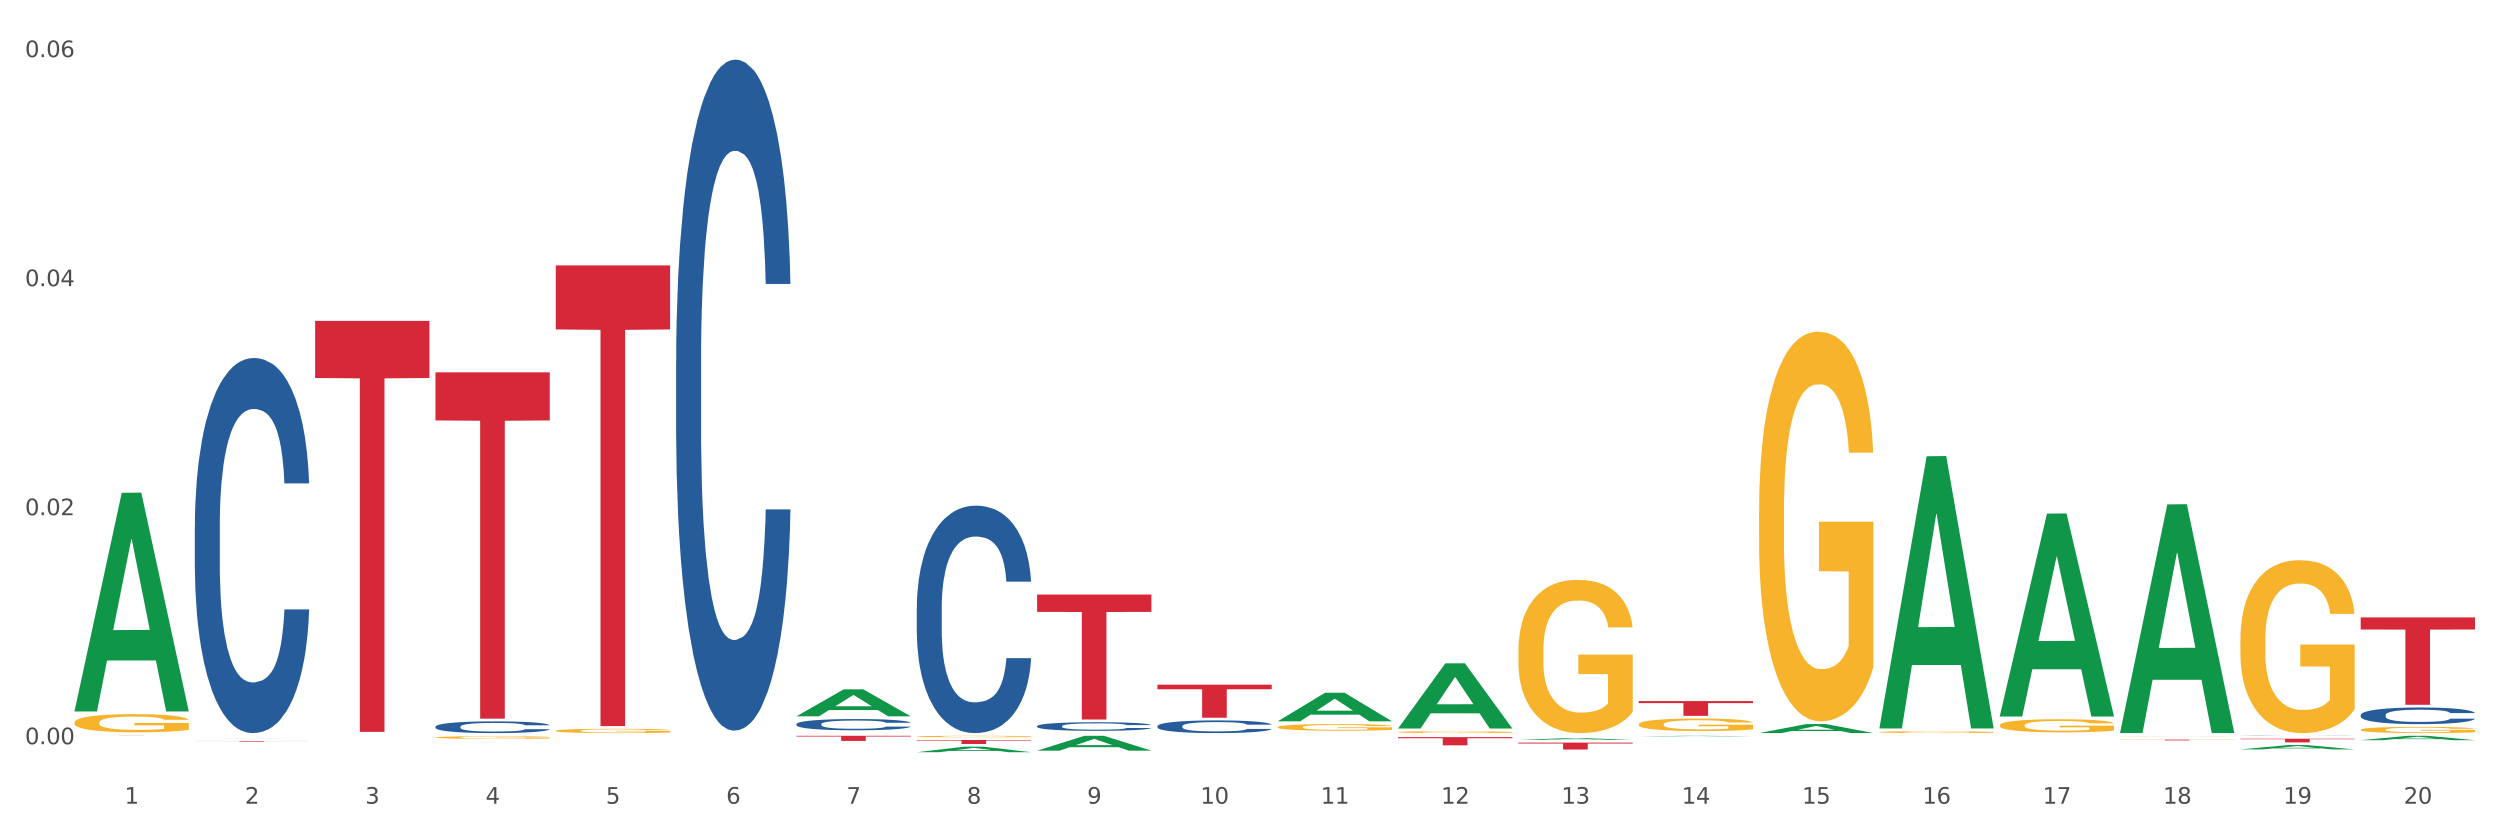 <?xml version="1.0" encoding="utf-8" standalone="no"?>
<!DOCTYPE svg PUBLIC "-//W3C//DTD SVG 1.1//EN"
  "http://www.w3.org/Graphics/SVG/1.1/DTD/svg11.dtd">
<svg xmlns:xlink="http://www.w3.org/1999/xlink" width="1080pt" height="360pt" viewBox="0 0 1080 360" xmlns="http://www.w3.org/2000/svg" version="1.1">
 <rect x="0" y="0" width="1080" height="360" fill="#333333" stroke="none"/>
 <defs>
  <style type="text/css">*{stroke-linejoin: round; stroke-linecap: butt}</style>
 </defs>
 <g id="figure_1">
  <g id="patch_1">
   <path d="M 0 360 
L 1080 360 
L 1080 0 
L 0 0 
z
" style="fill: #ffffff; stroke: #ffffff; stroke-linejoin: miter"/>
  </g>
  <g id="axes_1">
   <g id="matplotlib.axis_1">
    <g id="xtick_1">
     <g id="text_1">
      <!-- 1 -->
      <g style="fill: #4d4d4d" transform="translate(53.812 347.204) scale(0.096 -0.096)">
       <defs>
        <path id="DejaVuSans-31" d="M 794 531 
L 1825 531 
L 1825 4091 
L 703 3866 
L 703 4441 
L 1819 4666 
L 2450 4666 
L 2450 531 
L 3481 531 
L 3481 0 
L 794 0 
L 794 531 
z
" transform="scale(0.016)"/>
       </defs>
       <use xlink:href="#DejaVuSans-31"/>
      </g>
     </g>
    </g>
    <g id="xtick_2">
     <g id="text_2">
      <!-- 2 -->
      <g style="fill: #4d4d4d" transform="translate(105.793 347.204) scale(0.096 -0.096)">
       <defs>
        <path id="DejaVuSans-32" d="M 1228 531 
L 3431 531 
L 3431 0 
L 469 0 
L 469 531 
Q 828 903 1448 1529 
Q 2069 2156 2228 2338 
Q 2531 2678 2651 2914 
Q 2772 3150 2772 3378 
Q 2772 3750 2511 3984 
Q 2250 4219 1831 4219 
Q 1534 4219 1204 4116 
Q 875 4013 500 3803 
L 500 4441 
Q 881 4594 1212 4672 
Q 1544 4750 1819 4750 
Q 2544 4750 2975 4387 
Q 3406 4025 3406 3419 
Q 3406 3131 3298 2873 
Q 3191 2616 2906 2266 
Q 2828 2175 2409 1742 
Q 1991 1309 1228 531 
z
" transform="scale(0.016)"/>
       </defs>
       <use xlink:href="#DejaVuSans-32"/>
      </g>
     </g>
    </g>
    <g id="xtick_3">
     <g id="text_3">
      <!-- 3 -->
      <g style="fill: #4d4d4d" transform="translate(157.774 347.204) scale(0.096 -0.096)">
       <defs>
        <path id="DejaVuSans-33" d="M 2597 2516 
Q 3050 2419 3304 2112 
Q 3559 1806 3559 1356 
Q 3559 666 3084 287 
Q 2609 -91 1734 -91 
Q 1441 -91 1130 -33 
Q 819 25 488 141 
L 488 750 
Q 750 597 1062 519 
Q 1375 441 1716 441 
Q 2309 441 2620 675 
Q 2931 909 2931 1356 
Q 2931 1769 2642 2001 
Q 2353 2234 1838 2234 
L 1294 2234 
L 1294 2753 
L 1863 2753 
Q 2328 2753 2575 2939 
Q 2822 3125 2822 3475 
Q 2822 3834 2567 4026 
Q 2313 4219 1838 4219 
Q 1578 4219 1281 4162 
Q 984 4106 628 3988 
L 628 4550 
Q 988 4650 1302 4700 
Q 1616 4750 1894 4750 
Q 2613 4750 3031 4423 
Q 3450 4097 3450 3541 
Q 3450 3153 3228 2886 
Q 3006 2619 2597 2516 
z
" transform="scale(0.016)"/>
       </defs>
       <use xlink:href="#DejaVuSans-33"/>
      </g>
     </g>
    </g>
    <g id="xtick_4">
     <g id="text_4">
      <!-- 4 -->
      <g style="fill: #4d4d4d" transform="translate(209.756 347.204) scale(0.096 -0.096)">
       <defs>
        <path id="DejaVuSans-34" d="M 2419 4116 
L 825 1625 
L 2419 1625 
L 2419 4116 
z
M 2253 4666 
L 3047 4666 
L 3047 1625 
L 3713 1625 
L 3713 1100 
L 3047 1100 
L 3047 0 
L 2419 0 
L 2419 1100 
L 313 1100 
L 313 1709 
L 2253 4666 
z
" transform="scale(0.016)"/>
       </defs>
       <use xlink:href="#DejaVuSans-34"/>
      </g>
     </g>
    </g>
    <g id="xtick_5">
     <g id="text_5">
      <!-- 5 -->
      <g style="fill: #4d4d4d" transform="translate(261.737 347.204) scale(0.096 -0.096)">
       <defs>
        <path id="DejaVuSans-35" d="M 691 4666 
L 3169 4666 
L 3169 4134 
L 1269 4134 
L 1269 2991 
Q 1406 3038 1543 3061 
Q 1681 3084 1819 3084 
Q 2600 3084 3056 2656 
Q 3513 2228 3513 1497 
Q 3513 744 3044 326 
Q 2575 -91 1722 -91 
Q 1428 -91 1123 -41 
Q 819 9 494 109 
L 494 744 
Q 775 591 1075 516 
Q 1375 441 1709 441 
Q 2250 441 2565 725 
Q 2881 1009 2881 1497 
Q 2881 1984 2565 2268 
Q 2250 2553 1709 2553 
Q 1456 2553 1204 2497 
Q 953 2441 691 2322 
L 691 4666 
z
" transform="scale(0.016)"/>
       </defs>
       <use xlink:href="#DejaVuSans-35"/>
      </g>
     </g>
    </g>
    <g id="xtick_6">
     <g id="text_6">
      <!-- 6 -->
      <g style="fill: #4d4d4d" transform="translate(313.718 347.204) scale(0.096 -0.096)">
       <defs>
        <path id="DejaVuSans-36" d="M 2113 2584 
Q 1688 2584 1439 2293 
Q 1191 2003 1191 1497 
Q 1191 994 1439 701 
Q 1688 409 2113 409 
Q 2538 409 2786 701 
Q 3034 994 3034 1497 
Q 3034 2003 2786 2293 
Q 2538 2584 2113 2584 
z
M 3366 4563 
L 3366 3988 
Q 3128 4100 2886 4159 
Q 2644 4219 2406 4219 
Q 1781 4219 1451 3797 
Q 1122 3375 1075 2522 
Q 1259 2794 1537 2939 
Q 1816 3084 2150 3084 
Q 2853 3084 3261 2657 
Q 3669 2231 3669 1497 
Q 3669 778 3244 343 
Q 2819 -91 2113 -91 
Q 1303 -91 875 529 
Q 447 1150 447 2328 
Q 447 3434 972 4092 
Q 1497 4750 2381 4750 
Q 2619 4750 2861 4703 
Q 3103 4656 3366 4563 
z
" transform="scale(0.016)"/>
       </defs>
       <use xlink:href="#DejaVuSans-36"/>
      </g>
     </g>
    </g>
    <g id="xtick_7">
     <g id="text_7">
      <!-- 7 -->
      <g style="fill: #4d4d4d" transform="translate(365.699 347.204) scale(0.096 -0.096)">
       <defs>
        <path id="DejaVuSans-37" d="M 525 4666 
L 3525 4666 
L 3525 4397 
L 1831 0 
L 1172 0 
L 2766 4134 
L 525 4134 
L 525 4666 
z
" transform="scale(0.016)"/>
       </defs>
       <use xlink:href="#DejaVuSans-37"/>
      </g>
     </g>
    </g>
    <g id="xtick_8">
     <g id="text_8">
      <!-- 8 -->
      <g style="fill: #4d4d4d" transform="translate(417.68 347.204) scale(0.096 -0.096)">
       <defs>
        <path id="DejaVuSans-38" d="M 2034 2216 
Q 1584 2216 1326 1975 
Q 1069 1734 1069 1313 
Q 1069 891 1326 650 
Q 1584 409 2034 409 
Q 2484 409 2743 651 
Q 3003 894 3003 1313 
Q 3003 1734 2745 1975 
Q 2488 2216 2034 2216 
z
M 1403 2484 
Q 997 2584 770 2862 
Q 544 3141 544 3541 
Q 544 4100 942 4425 
Q 1341 4750 2034 4750 
Q 2731 4750 3128 4425 
Q 3525 4100 3525 3541 
Q 3525 3141 3298 2862 
Q 3072 2584 2669 2484 
Q 3125 2378 3379 2068 
Q 3634 1759 3634 1313 
Q 3634 634 3220 271 
Q 2806 -91 2034 -91 
Q 1263 -91 848 271 
Q 434 634 434 1313 
Q 434 1759 690 2068 
Q 947 2378 1403 2484 
z
M 1172 3481 
Q 1172 3119 1398 2916 
Q 1625 2713 2034 2713 
Q 2441 2713 2670 2916 
Q 2900 3119 2900 3481 
Q 2900 3844 2670 4047 
Q 2441 4250 2034 4250 
Q 1625 4250 1398 4047 
Q 1172 3844 1172 3481 
z
" transform="scale(0.016)"/>
       </defs>
       <use xlink:href="#DejaVuSans-38"/>
      </g>
     </g>
    </g>
    <g id="xtick_9">
     <g id="text_9">
      <!-- 9 -->
      <g style="fill: #4d4d4d" transform="translate(469.662 347.204) scale(0.096 -0.096)">
       <defs>
        <path id="DejaVuSans-39" d="M 703 97 
L 703 672 
Q 941 559 1184 500 
Q 1428 441 1663 441 
Q 2288 441 2617 861 
Q 2947 1281 2994 2138 
Q 2813 1869 2534 1725 
Q 2256 1581 1919 1581 
Q 1219 1581 811 2004 
Q 403 2428 403 3163 
Q 403 3881 828 4315 
Q 1253 4750 1959 4750 
Q 2769 4750 3195 4129 
Q 3622 3509 3622 2328 
Q 3622 1225 3098 567 
Q 2575 -91 1691 -91 
Q 1453 -91 1209 -44 
Q 966 3 703 97 
z
M 1959 2075 
Q 2384 2075 2632 2365 
Q 2881 2656 2881 3163 
Q 2881 3666 2632 3958 
Q 2384 4250 1959 4250 
Q 1534 4250 1286 3958 
Q 1038 3666 1038 3163 
Q 1038 2656 1286 2365 
Q 1534 2075 1959 2075 
z
" transform="scale(0.016)"/>
       </defs>
       <use xlink:href="#DejaVuSans-39"/>
      </g>
     </g>
    </g>
    <g id="xtick_10">
     <g id="text_10">
      <!-- 10 -->
      <g style="fill: #4d4d4d" transform="translate(518.589 347.204) scale(0.096 -0.096)">
       <defs>
        <path id="DejaVuSans-30" d="M 2034 4250 
Q 1547 4250 1301 3770 
Q 1056 3291 1056 2328 
Q 1056 1369 1301 889 
Q 1547 409 2034 409 
Q 2525 409 2770 889 
Q 3016 1369 3016 2328 
Q 3016 3291 2770 3770 
Q 2525 4250 2034 4250 
z
M 2034 4750 
Q 2819 4750 3233 4129 
Q 3647 3509 3647 2328 
Q 3647 1150 3233 529 
Q 2819 -91 2034 -91 
Q 1250 -91 836 529 
Q 422 1150 422 2328 
Q 422 3509 836 4129 
Q 1250 4750 2034 4750 
z
" transform="scale(0.016)"/>
       </defs>
       <use xlink:href="#DejaVuSans-31"/>
       <use xlink:href="#DejaVuSans-30" transform="translate(63.623 0)"/>
      </g>
     </g>
    </g>
    <g id="xtick_11">
     <g id="text_11">
      <!-- 11 -->
      <g style="fill: #4d4d4d" transform="translate(570.57 347.204) scale(0.096 -0.096)">
       <use xlink:href="#DejaVuSans-31"/>
       <use xlink:href="#DejaVuSans-31" transform="translate(63.623 0)"/>
      </g>
     </g>
    </g>
    <g id="xtick_12">
     <g id="text_12">
      <!-- 12 -->
      <g style="fill: #4d4d4d" transform="translate(622.551 347.204) scale(0.096 -0.096)">
       <use xlink:href="#DejaVuSans-31"/>
       <use xlink:href="#DejaVuSans-32" transform="translate(63.623 0)"/>
      </g>
     </g>
    </g>
    <g id="xtick_13">
     <g id="text_13">
      <!-- 13 -->
      <g style="fill: #4d4d4d" transform="translate(674.533 347.204) scale(0.096 -0.096)">
       <use xlink:href="#DejaVuSans-31"/>
       <use xlink:href="#DejaVuSans-33" transform="translate(63.623 0)"/>
      </g>
     </g>
    </g>
    <g id="xtick_14">
     <g id="text_14">
      <!-- 14 -->
      <g style="fill: #4d4d4d" transform="translate(726.514 347.204) scale(0.096 -0.096)">
       <use xlink:href="#DejaVuSans-31"/>
       <use xlink:href="#DejaVuSans-34" transform="translate(63.623 0)"/>
      </g>
     </g>
    </g>
    <g id="xtick_15">
     <g id="text_15">
      <!-- 15 -->
      <g style="fill: #4d4d4d" transform="translate(778.495 347.204) scale(0.096 -0.096)">
       <use xlink:href="#DejaVuSans-31"/>
       <use xlink:href="#DejaVuSans-35" transform="translate(63.623 0)"/>
      </g>
     </g>
    </g>
    <g id="xtick_16">
     <g id="text_16">
      <!-- 16 -->
      <g style="fill: #4d4d4d" transform="translate(830.476 347.204) scale(0.096 -0.096)">
       <use xlink:href="#DejaVuSans-31"/>
       <use xlink:href="#DejaVuSans-36" transform="translate(63.623 0)"/>
      </g>
     </g>
    </g>
    <g id="xtick_17">
     <g id="text_17">
      <!-- 17 -->
      <g style="fill: #4d4d4d" transform="translate(882.457 347.204) scale(0.096 -0.096)">
       <use xlink:href="#DejaVuSans-31"/>
       <use xlink:href="#DejaVuSans-37" transform="translate(63.623 0)"/>
      </g>
     </g>
    </g>
    <g id="xtick_18">
     <g id="text_18">
      <!-- 18 -->
      <g style="fill: #4d4d4d" transform="translate(934.439 347.204) scale(0.096 -0.096)">
       <use xlink:href="#DejaVuSans-31"/>
       <use xlink:href="#DejaVuSans-38" transform="translate(63.623 0)"/>
      </g>
     </g>
    </g>
    <g id="xtick_19">
     <g id="text_19">
      <!-- 19 -->
      <g style="fill: #4d4d4d" transform="translate(986.42 347.204) scale(0.096 -0.096)">
       <use xlink:href="#DejaVuSans-31"/>
       <use xlink:href="#DejaVuSans-39" transform="translate(63.623 0)"/>
      </g>
     </g>
    </g>
    <g id="xtick_20">
     <g id="text_20">
      <!-- 20 -->
      <g style="fill: #4d4d4d" transform="translate(1038.401 347.204) scale(0.096 -0.096)">
       <use xlink:href="#DejaVuSans-32"/>
       <use xlink:href="#DejaVuSans-30" transform="translate(63.623 0)"/>
      </g>
     </g>
    </g>
    <g id="xtick_21"/>
    <g id="xtick_22"/>
    <g id="xtick_23"/>
    <g id="xtick_24"/>
    <g id="xtick_25"/>
    <g id="xtick_26"/>
    <g id="xtick_27"/>
    <g id="xtick_28"/>
    <g id="xtick_29"/>
    <g id="xtick_30"/>
    <g id="xtick_31"/>
    <g id="xtick_32"/>
    <g id="xtick_33"/>
    <g id="xtick_34"/>
    <g id="xtick_35"/>
    <g id="xtick_36"/>
    <g id="xtick_37"/>
    <g id="xtick_38"/>
    <g id="xtick_39"/>
   </g>
   <g id="matplotlib.axis_2">
    <g id="ytick_1">
     <g id="text_21">
      <!-- 0.00 -->
      <g style="fill: #4d4d4d" transform="translate(10.8 321.511) scale(0.096 -0.096)">
       <defs>
        <path id="DejaVuSans-2e" d="M 684 794 
L 1344 794 
L 1344 0 
L 684 0 
L 684 794 
z
" transform="scale(0.016)"/>
       </defs>
       <use xlink:href="#DejaVuSans-30"/>
       <use xlink:href="#DejaVuSans-2e" transform="translate(63.623 0)"/>
       <use xlink:href="#DejaVuSans-30" transform="translate(95.41 0)"/>
       <use xlink:href="#DejaVuSans-30" transform="translate(159.033 0)"/>
      </g>
     </g>
    </g>
    <g id="ytick_2">
     <g id="text_22">
      <!-- 0.02 -->
      <g style="fill: #4d4d4d" transform="translate(10.8 222.568) scale(0.096 -0.096)">
       <use xlink:href="#DejaVuSans-30"/>
       <use xlink:href="#DejaVuSans-2e" transform="translate(63.623 0)"/>
       <use xlink:href="#DejaVuSans-30" transform="translate(95.41 0)"/>
       <use xlink:href="#DejaVuSans-32" transform="translate(159.033 0)"/>
      </g>
     </g>
    </g>
    <g id="ytick_3">
     <g id="text_23">
      <!-- 0.04 -->
      <g style="fill: #4d4d4d" transform="translate(10.8 123.626) scale(0.096 -0.096)">
       <use xlink:href="#DejaVuSans-30"/>
       <use xlink:href="#DejaVuSans-2e" transform="translate(63.623 0)"/>
       <use xlink:href="#DejaVuSans-30" transform="translate(95.41 0)"/>
       <use xlink:href="#DejaVuSans-34" transform="translate(159.033 0)"/>
      </g>
     </g>
    </g>
    <g id="ytick_4">
     <g id="text_24">
      <!-- 0.06 -->
      <g style="fill: #4d4d4d" transform="translate(10.8 24.684) scale(0.096 -0.096)">
       <use xlink:href="#DejaVuSans-30"/>
       <use xlink:href="#DejaVuSans-2e" transform="translate(63.623 0)"/>
       <use xlink:href="#DejaVuSans-30" transform="translate(95.41 0)"/>
       <use xlink:href="#DejaVuSans-36" transform="translate(159.033 0)"/>
      </g>
     </g>
    </g>
    <g id="ytick_5"/>
    <g id="ytick_6"/>
    <g id="ytick_7"/>
   </g>
   <g id="PolyCollection_1">
    <path d="M 32.175 307.169 
L 32.226 307.08 
L 52.59 212.894 
L 61.041 212.805 
L 81.557 307.346 
L 71.783 307.346 
L 67.353 285.331 
L 46.328 285.331 
L 46.175 285.686 
L 41.899 307.346 
L 32.175 307.346 
L 32.175 307.169 
L 48.975 272.193 
L 64.706 272.104 
L 56.917 232.956 
L 56.815 232.778 
L 56.713 233.045 
L 48.924 272.104 
L 48.975 272.193 
L 32.175 307.169 
z
" clip-path="url(#pc951b2d563)" style="fill: #109648"/>
    <path d="M 188.119 313.905 
L 188.177 313.901 
L 188.177 313.771 
L 188.352 313.595 
L 188.994 313.271 
L 189.811 313.026 
L 191.212 312.739 
L 191.971 312.619 
L 192.963 312.485 
L 195.006 312.267 
L 197.341 312.082 
L 198.976 311.981 
L 200.201 311.916 
L 202.945 311.8 
L 204.521 311.749 
L 206.155 311.708 
L 207.556 311.68 
L 209.891 311.647 
L 211.759 311.634 
L 213.919 311.629 
L 215.728 311.634 
L 218.121 311.652 
L 221.624 311.708 
L 222.966 311.74 
L 224.776 311.796 
L 226.644 311.87 
L 228.161 311.944 
L 229.912 312.05 
L 231.722 312.189 
L 233.473 312.365 
L 234.699 312.526 
L 235.691 312.698 
L 236.567 312.906 
L 237.209 313.133 
L 237.501 313.322 
L 226.819 313.322 
L 226.527 313.151 
L 225.943 312.966 
L 225.36 312.841 
L 224.717 312.739 
L 223.725 312.624 
L 222.85 312.55 
L 221.39 312.462 
L 220.048 312.406 
L 218.939 312.374 
L 217.596 312.346 
L 214.736 312.318 
L 212.693 312.318 
L 211.409 312.328 
L 209.833 312.351 
L 208.49 312.383 
L 206.914 312.439 
L 205.688 312.499 
L 204.463 312.577 
L 203.762 312.633 
L 202.711 312.735 
L 202.011 312.818 
L 201.077 312.961 
L 200.552 313.063 
L 199.618 313.327 
L 199.209 313.521 
L 199.034 313.655 
L 198.917 313.803 
L 198.917 314.525 
L 199.268 314.849 
L 199.559 314.988 
L 200.026 315.145 
L 200.902 315.349 
L 202.186 315.548 
L 203.529 315.691 
L 204.638 315.779 
L 205.688 315.844 
L 206.739 315.894 
L 208.023 315.941 
L 209.074 315.969 
L 210.65 315.996 
L 212.518 316.01 
L 213.977 316.01 
L 216.954 315.987 
L 218.297 315.964 
L 219.581 315.932 
L 220.982 315.881 
L 222.091 315.825 
L 222.733 315.783 
L 223.783 315.696 
L 224.601 315.603 
L 225.301 315.497 
L 225.768 315.404 
L 226.293 315.265 
L 226.702 315.108 
L 226.819 315.025 
L 237.501 315.025 
L 237.267 315.191 
L 236.859 315.353 
L 236.041 315.571 
L 235.399 315.696 
L 234.407 315.848 
L 233.356 315.978 
L 231.897 316.121 
L 230.555 316.228 
L 229.154 316.32 
L 227.636 316.403 
L 224.893 316.519 
L 223.9 316.551 
L 221.799 316.607 
L 220.164 316.639 
L 217.771 316.672 
L 215.32 316.69 
L 212.751 316.695 
L 210.475 316.686 
L 207.965 316.658 
L 206.389 316.63 
L 204.638 316.588 
L 202.595 316.524 
L 200.668 316.445 
L 198.859 316.353 
L 197.166 316.246 
L 195.59 316.126 
L 193.547 315.927 
L 192.029 315.733 
L 190.92 315.552 
L 190.162 315.399 
L 189.403 315.205 
L 188.994 315.071 
L 188.352 314.747 
L 188.119 314.446 
L 188.119 313.905 
z
" clip-path="url(#pc951b2d563)" style="fill: #255c99"/>
    <path d="M 84.156 227.463 
L 84.215 227.315 
L 84.215 223.172 
L 84.39 217.548 
L 85.032 207.19 
L 85.849 199.347 
L 87.25 190.172 
L 88.009 186.324 
L 89.001 182.033 
L 91.044 175.078 
L 93.379 169.159 
L 95.013 165.903 
L 96.239 163.832 
L 98.983 160.132 
L 100.559 158.504 
L 102.193 157.172 
L 103.594 156.285 
L 105.929 155.249 
L 107.797 154.805 
L 109.956 154.657 
L 111.766 154.805 
L 114.159 155.397 
L 117.661 157.172 
L 119.004 158.208 
L 120.813 159.984 
L 122.681 162.352 
L 124.199 164.719 
L 125.95 168.123 
L 127.76 172.562 
L 129.511 178.186 
L 130.737 183.365 
L 131.729 188.84 
L 132.604 195.499 
L 133.246 202.75 
L 133.538 208.817 
L 122.856 208.817 
L 122.565 203.342 
L 121.981 197.423 
L 121.397 193.428 
L 120.755 190.172 
L 119.763 186.472 
L 118.887 184.105 
L 117.428 181.293 
L 116.085 179.517 
L 114.976 178.482 
L 113.634 177.594 
L 110.774 176.706 
L 108.731 176.706 
L 107.446 177.002 
L 105.87 177.742 
L 104.528 178.778 
L 102.952 180.553 
L 101.726 182.477 
L 100.5 184.993 
L 99.8 186.768 
L 98.749 190.024 
L 98.049 192.688 
L 97.115 197.275 
L 96.589 200.531 
L 95.655 208.965 
L 95.247 215.181 
L 95.072 219.472 
L 94.955 224.207 
L 94.955 247.292 
L 95.305 257.651 
L 95.597 262.09 
L 96.064 267.122 
L 96.94 273.633 
L 98.224 279.996 
L 99.566 284.583 
L 100.675 287.395 
L 101.726 289.467 
L 102.777 291.094 
L 104.061 292.574 
L 105.112 293.462 
L 106.688 294.35 
L 108.555 294.794 
L 110.015 294.794 
L 112.992 294.054 
L 114.334 293.314 
L 115.618 292.278 
L 117.019 290.65 
L 118.128 288.875 
L 118.77 287.543 
L 119.821 284.731 
L 120.638 281.772 
L 121.339 278.368 
L 121.806 275.408 
L 122.331 270.969 
L 122.74 265.938 
L 122.856 263.274 
L 133.538 263.274 
L 133.305 268.601 
L 132.896 273.781 
L 132.079 280.736 
L 131.437 284.731 
L 130.445 289.615 
L 129.394 293.758 
L 127.935 298.345 
L 126.592 301.749 
L 125.191 304.708 
L 123.674 307.372 
L 120.93 311.072 
L 119.938 312.107 
L 117.836 313.883 
L 116.202 314.919 
L 113.809 315.955 
L 111.357 316.547 
L 108.789 316.695 
L 106.512 316.399 
L 104.002 315.511 
L 102.426 314.623 
L 100.675 313.291 
L 98.632 311.22 
L 96.706 308.704 
L 94.897 305.744 
L 93.204 302.341 
L 91.628 298.493 
L 89.585 292.13 
L 88.067 285.915 
L 86.958 280.144 
L 86.199 275.26 
L 85.44 269.045 
L 85.032 264.754 
L 84.39 254.395 
L 84.156 244.777 
L 84.156 227.463 
z
" clip-path="url(#pc951b2d563)" style="fill: #255c99"/>
    <path d="M 32.175 317.863 
L 81.557 317.863 
L 81.557 317.872 
L 62.132 317.872 
L 62.132 317.928 
L 51.483 317.928 
L 51.483 317.872 
L 32.175 317.872 
L 32.175 317.863 
L 32.175 317.863 
z
" clip-path="url(#pc951b2d563)" style="fill: #d62839"/>
    <path d="M 84.156 320.099 
L 133.538 320.099 
L 133.538 320.137 
L 114.113 320.137 
L 114.113 320.37 
L 103.464 320.37 
L 103.464 320.137 
L 84.156 320.137 
L 84.156 320.099 
L 84.156 320.099 
z
" clip-path="url(#pc951b2d563)" style="fill: #d62839"/>
    <path d="M 136.137 138.617 
L 185.52 138.617 
L 185.52 163.289 
L 166.094 163.456 
L 166.094 316.158 
L 155.446 316.158 
L 155.446 163.456 
L 136.137 163.289 
L 136.137 138.784 
L 136.137 138.617 
z
" clip-path="url(#pc951b2d563)" style="fill: #d62839"/>
    <path d="M 188.119 160.834 
L 237.501 160.834 
L 237.501 181.627 
L 218.076 181.767 
L 218.076 310.461 
L 207.427 310.461 
L 207.427 181.767 
L 188.119 181.627 
L 188.119 160.974 
L 188.119 160.834 
z
" clip-path="url(#pc951b2d563)" style="fill: #d62839"/>
    <path d="M 240.1 114.663 
L 289.482 114.663 
L 289.482 142.317 
L 270.057 142.504 
L 270.057 313.66 
L 259.408 313.66 
L 259.408 142.504 
L 240.1 142.317 
L 240.1 114.85 
L 240.1 114.663 
z
" clip-path="url(#pc951b2d563)" style="fill: #d62839"/>
    <path d="M 292.081 156.007 
L 292.139 155.742 
L 292.139 148.33 
L 292.315 138.27 
L 292.957 119.739 
L 293.774 105.708 
L 295.175 89.295 
L 295.934 82.412 
L 296.926 74.735 
L 298.969 62.292 
L 301.304 51.703 
L 302.938 45.879 
L 304.164 42.173 
L 306.907 35.555 
L 308.483 32.642 
L 310.118 30.26 
L 311.519 28.672 
L 313.854 26.818 
L 315.721 26.024 
L 317.881 25.759 
L 319.691 26.024 
L 322.084 27.083 
L 325.586 30.26 
L 326.929 32.113 
L 328.738 35.29 
L 330.606 39.525 
L 332.124 43.761 
L 333.875 49.85 
L 335.684 57.792 
L 337.436 67.852 
L 338.661 77.117 
L 339.654 86.912 
L 340.529 98.825 
L 341.171 111.797 
L 341.463 122.651 
L 330.781 122.651 
L 330.489 112.856 
L 329.906 102.267 
L 329.322 95.119 
L 328.68 89.295 
L 327.688 82.677 
L 326.812 78.441 
L 325.353 73.411 
L 324.01 70.234 
L 322.901 68.381 
L 321.559 66.793 
L 318.698 65.204 
L 316.655 65.204 
L 315.371 65.734 
L 313.795 67.057 
L 312.453 68.911 
L 310.877 72.087 
L 309.651 75.529 
L 308.425 80.029 
L 307.725 83.206 
L 306.674 89.03 
L 305.973 93.795 
L 305.039 102.002 
L 304.514 107.826 
L 303.58 122.916 
L 303.172 134.034 
L 302.996 141.711 
L 302.88 150.183 
L 302.88 191.481 
L 303.23 210.012 
L 303.522 217.954 
L 303.989 226.955 
L 304.864 238.603 
L 306.149 249.986 
L 307.491 258.193 
L 308.6 263.223 
L 309.651 266.929 
L 310.701 269.841 
L 311.986 272.488 
L 313.036 274.077 
L 314.612 275.665 
L 316.48 276.459 
L 317.94 276.459 
L 320.916 275.136 
L 322.259 273.812 
L 323.543 271.959 
L 324.944 269.047 
L 326.053 265.87 
L 326.695 263.488 
L 327.746 258.458 
L 328.563 253.163 
L 329.264 247.074 
L 329.731 241.78 
L 330.256 233.838 
L 330.664 224.837 
L 330.781 220.072 
L 341.463 220.072 
L 341.23 229.602 
L 340.821 238.868 
L 340.004 251.31 
L 339.362 258.458 
L 338.369 267.194 
L 337.319 274.606 
L 335.86 282.813 
L 334.517 288.902 
L 333.116 294.196 
L 331.598 298.961 
L 328.855 305.58 
L 327.863 307.433 
L 325.761 310.61 
L 324.127 312.463 
L 321.734 314.316 
L 319.282 315.375 
L 316.714 315.639 
L 314.437 315.11 
L 311.927 313.522 
L 310.351 311.933 
L 308.6 309.551 
L 306.557 305.844 
L 304.631 301.344 
L 302.821 296.049 
L 301.129 289.961 
L 299.553 283.078 
L 297.51 271.694 
L 295.992 260.576 
L 294.883 250.251 
L 294.124 241.515 
L 293.365 230.396 
L 292.957 222.719 
L 292.315 204.188 
L 292.081 186.98 
L 292.081 156.007 
z
" clip-path="url(#pc951b2d563)" style="fill: #255c99"/>
    <path d="M 344.062 317.863 
L 393.444 317.863 
L 393.444 318.172 
L 374.019 318.174 
L 374.019 320.087 
L 363.37 320.087 
L 363.37 318.174 
L 344.062 318.172 
L 344.062 317.865 
L 344.062 317.863 
z
" clip-path="url(#pc951b2d563)" style="fill: #d62839"/>
    <path d="M 448.025 256.832 
L 497.407 256.832 
L 497.407 264.336 
L 477.982 264.387 
L 477.982 310.83 
L 467.333 310.83 
L 467.333 264.387 
L 448.025 264.336 
L 448.025 256.883 
L 448.025 256.832 
z
" clip-path="url(#pc951b2d563)" style="fill: #d62839"/>
    <path d="M 500.006 295.768 
L 549.388 295.768 
L 549.388 297.752 
L 529.963 297.765 
L 529.963 310.047 
L 519.314 310.047 
L 519.314 297.765 
L 500.006 297.752 
L 500.006 295.781 
L 500.006 295.768 
z
" clip-path="url(#pc951b2d563)" style="fill: #d62839"/>
    <path d="M 603.968 318.429 
L 653.35 318.429 
L 653.35 318.921 
L 633.925 318.925 
L 633.925 321.973 
L 623.276 321.973 
L 623.276 318.925 
L 603.968 318.921 
L 603.968 318.432 
L 603.968 318.429 
z
" clip-path="url(#pc951b2d563)" style="fill: #d62839"/>
    <path d="M 655.949 320.803 
L 705.332 320.803 
L 705.332 321.218 
L 685.906 321.22 
L 685.906 323.787 
L 675.258 323.787 
L 675.258 321.22 
L 655.949 321.218 
L 655.949 320.806 
L 655.949 320.803 
z
" clip-path="url(#pc951b2d563)" style="fill: #d62839"/>
    <path d="M 707.931 302.851 
L 757.313 302.851 
L 757.313 303.741 
L 737.888 303.747 
L 737.888 309.251 
L 727.239 309.251 
L 727.239 303.747 
L 707.931 303.741 
L 707.931 302.857 
L 707.931 302.851 
z
" clip-path="url(#pc951b2d563)" style="fill: #d62839"/>
    <path d="M 915.855 319.518 
L 965.238 319.518 
L 965.238 319.566 
L 945.812 319.566 
L 945.812 319.862 
L 935.164 319.862 
L 935.164 319.566 
L 915.855 319.566 
L 915.855 319.519 
L 915.855 319.518 
z
" clip-path="url(#pc951b2d563)" style="fill: #d62839"/>
    <path d="M 967.837 319.129 
L 1017.219 319.129 
L 1017.219 319.349 
L 997.794 319.35 
L 997.794 320.713 
L 987.145 320.713 
L 987.145 319.35 
L 967.837 319.349 
L 967.837 319.13 
L 967.837 319.129 
z
" clip-path="url(#pc951b2d563)" style="fill: #d62839"/>
    <path d="M 396.043 319.676 
L 445.426 319.676 
L 445.426 319.916 
L 426 319.917 
L 426 321.4 
L 415.352 321.4 
L 415.352 319.917 
L 396.043 319.916 
L 396.043 319.678 
L 396.043 319.676 
z
" clip-path="url(#pc951b2d563)" style="fill: #d62839"/>
    <path d="M 1019.818 266.706 
L 1069.2 266.706 
L 1069.2 271.953 
L 1049.775 271.989 
L 1049.775 304.465 
L 1039.126 304.465 
L 1039.126 271.989 
L 1019.818 271.953 
L 1019.818 266.742 
L 1019.818 266.706 
z
" clip-path="url(#pc951b2d563)" style="fill: #d62839"/>
    <path d="M 344.062 312.807 
L 344.121 312.803 
L 344.121 312.679 
L 344.296 312.51 
L 344.938 312.199 
L 345.755 311.964 
L 347.156 311.689 
L 347.915 311.573 
L 348.907 311.445 
L 350.95 311.236 
L 353.285 311.059 
L 354.919 310.961 
L 356.145 310.899 
L 358.889 310.788 
L 360.465 310.739 
L 362.099 310.699 
L 363.5 310.672 
L 365.835 310.641 
L 367.703 310.628 
L 369.862 310.624 
L 371.672 310.628 
L 374.065 310.646 
L 377.567 310.699 
L 378.91 310.73 
L 380.719 310.783 
L 382.587 310.854 
L 384.105 310.925 
L 385.856 311.027 
L 387.666 311.161 
L 389.417 311.329 
L 390.643 311.485 
L 391.635 311.649 
L 392.51 311.849 
L 393.153 312.066 
L 393.444 312.248 
L 382.762 312.248 
L 382.471 312.084 
L 381.887 311.906 
L 381.303 311.786 
L 380.661 311.689 
L 379.669 311.578 
L 378.793 311.507 
L 377.334 311.423 
L 375.991 311.369 
L 374.882 311.338 
L 373.54 311.312 
L 370.68 311.285 
L 368.637 311.285 
L 367.352 311.294 
L 365.776 311.316 
L 364.434 311.347 
L 362.858 311.4 
L 361.632 311.458 
L 360.406 311.533 
L 359.706 311.587 
L 358.655 311.684 
L 357.955 311.764 
L 357.021 311.902 
L 356.495 312 
L 355.561 312.253 
L 355.153 312.439 
L 354.978 312.568 
L 354.861 312.71 
L 354.861 313.402 
L 355.211 313.713 
L 355.503 313.846 
L 355.97 313.997 
L 356.846 314.192 
L 358.13 314.383 
L 359.472 314.521 
L 360.581 314.605 
L 361.632 314.667 
L 362.683 314.716 
L 363.967 314.76 
L 365.018 314.787 
L 366.594 314.814 
L 368.461 314.827 
L 369.921 314.827 
L 372.898 314.805 
L 374.24 314.783 
L 375.524 314.752 
L 376.925 314.703 
L 378.034 314.65 
L 378.676 314.61 
L 379.727 314.525 
L 380.544 314.436 
L 381.245 314.334 
L 381.712 314.246 
L 382.237 314.112 
L 382.646 313.962 
L 382.762 313.882 
L 393.444 313.882 
L 393.211 314.041 
L 392.802 314.197 
L 391.985 314.405 
L 391.343 314.525 
L 390.351 314.672 
L 389.3 314.796 
L 387.841 314.934 
L 386.498 315.036 
L 385.097 315.124 
L 383.58 315.204 
L 380.836 315.315 
L 379.844 315.346 
L 377.742 315.4 
L 376.108 315.431 
L 373.715 315.462 
L 371.263 315.48 
L 368.695 315.484 
L 366.418 315.475 
L 363.908 315.449 
L 362.332 315.422 
L 360.581 315.382 
L 358.538 315.32 
L 356.612 315.244 
L 354.803 315.156 
L 353.11 315.053 
L 351.534 314.938 
L 349.491 314.747 
L 347.973 314.561 
L 346.864 314.388 
L 346.105 314.241 
L 345.346 314.055 
L 344.938 313.926 
L 344.296 313.615 
L 344.062 313.327 
L 344.062 312.807 
z
" clip-path="url(#pc951b2d563)" style="fill: #255c99"/>
    <path d="M 448.025 313.669 
L 448.083 313.665 
L 448.083 313.57 
L 448.258 313.441 
L 448.9 313.204 
L 449.717 313.024 
L 451.118 312.813 
L 451.877 312.725 
L 452.869 312.626 
L 454.912 312.467 
L 457.247 312.331 
L 458.882 312.256 
L 460.107 312.209 
L 462.851 312.124 
L 464.427 312.087 
L 466.061 312.056 
L 467.462 312.036 
L 469.797 312.012 
L 471.665 312.002 
L 473.825 311.998 
L 475.634 312.002 
L 478.027 312.015 
L 481.53 312.056 
L 482.872 312.08 
L 484.682 312.12 
L 486.55 312.175 
L 488.067 312.229 
L 489.818 312.307 
L 491.628 312.409 
L 493.379 312.538 
L 494.605 312.657 
L 495.597 312.783 
L 496.473 312.935 
L 497.115 313.102 
L 497.407 313.241 
L 486.725 313.241 
L 486.433 313.115 
L 485.849 312.98 
L 485.266 312.888 
L 484.623 312.813 
L 483.631 312.728 
L 482.756 312.674 
L 481.296 312.609 
L 479.954 312.569 
L 478.845 312.545 
L 477.502 312.525 
L 474.642 312.504 
L 472.599 312.504 
L 471.315 312.511 
L 469.739 312.528 
L 468.396 312.552 
L 466.82 312.592 
L 465.594 312.637 
L 464.369 312.694 
L 463.668 312.735 
L 462.617 312.81 
L 461.917 312.871 
L 460.983 312.976 
L 460.458 313.051 
L 459.524 313.244 
L 459.115 313.387 
L 458.94 313.485 
L 458.823 313.594 
L 458.823 314.124 
L 459.174 314.361 
L 459.465 314.463 
L 459.932 314.579 
L 460.808 314.728 
L 462.092 314.874 
L 463.435 314.979 
L 464.544 315.044 
L 465.594 315.091 
L 466.645 315.129 
L 467.929 315.163 
L 468.98 315.183 
L 470.556 315.203 
L 472.424 315.214 
L 473.883 315.214 
L 476.86 315.197 
L 478.203 315.18 
L 479.487 315.156 
L 480.888 315.119 
L 481.997 315.078 
L 482.639 315.047 
L 483.69 314.983 
L 484.507 314.915 
L 485.207 314.837 
L 485.674 314.769 
L 486.199 314.667 
L 486.608 314.552 
L 486.725 314.49 
L 497.407 314.49 
L 497.173 314.613 
L 496.765 314.732 
L 495.947 314.891 
L 495.305 314.983 
L 494.313 315.095 
L 493.262 315.19 
L 491.803 315.295 
L 490.461 315.373 
L 489.06 315.441 
L 487.542 315.502 
L 484.799 315.587 
L 483.806 315.611 
L 481.705 315.652 
L 480.07 315.675 
L 477.677 315.699 
L 475.226 315.713 
L 472.657 315.716 
L 470.381 315.709 
L 467.871 315.689 
L 466.295 315.669 
L 464.544 315.638 
L 462.501 315.591 
L 460.574 315.533 
L 458.765 315.465 
L 457.072 315.387 
L 455.496 315.299 
L 453.453 315.153 
L 451.936 315.01 
L 450.826 314.878 
L 450.068 314.765 
L 449.309 314.623 
L 448.9 314.524 
L 448.258 314.287 
L 448.025 314.066 
L 448.025 313.669 
z
" clip-path="url(#pc951b2d563)" style="fill: #255c99"/>
    <path d="M 240.1 315.691 
L 240.158 315.689 
L 240.158 315.628 
L 240.275 315.575 
L 240.858 315.447 
L 241.732 315.341 
L 242.374 315.285 
L 243.015 315.239 
L 243.773 315.193 
L 244.706 315.145 
L 246.396 315.075 
L 247.446 315.039 
L 248.729 315.002 
L 251.061 314.947 
L 252.751 314.917 
L 254.501 314.891 
L 257.357 314.86 
L 259.223 314.847 
L 261.205 314.837 
L 263.596 314.83 
L 265.403 314.828 
L 269.368 314.833 
L 272.749 314.849 
L 274.382 314.86 
L 276.481 314.881 
L 277.588 314.895 
L 279.396 314.922 
L 281.261 314.958 
L 282.544 314.988 
L 284.468 315.046 
L 285.926 315.104 
L 287.266 315.176 
L 287.966 315.225 
L 288.491 315.271 
L 288.957 315.324 
L 289.424 315.408 
L 278.929 315.408 
L 278.521 315.348 
L 277.88 315.292 
L 276.947 315.237 
L 276.131 315.203 
L 274.731 315.161 
L 273.449 315.133 
L 272.108 315.113 
L 270.475 315.096 
L 269.193 315.087 
L 267.385 315.08 
L 263.829 315.082 
L 261.438 315.096 
L 259.806 315.113 
L 258.757 315.128 
L 257.824 315.145 
L 256.774 315.169 
L 255.55 315.205 
L 254.675 315.237 
L 253.801 315.278 
L 253.101 315.319 
L 252.46 315.367 
L 251.935 315.418 
L 251.527 315.471 
L 251.177 315.536 
L 250.886 315.643 
L 250.886 315.877 
L 251.002 315.929 
L 251.294 315.999 
L 251.644 316.052 
L 252.227 316.115 
L 252.751 316.158 
L 253.743 316.219 
L 254.85 316.27 
L 255.725 316.303 
L 256.599 316.33 
L 258.115 316.368 
L 259.806 316.398 
L 261.264 316.417 
L 263.246 316.434 
L 264.587 316.441 
L 265.753 316.444 
L 268.61 316.444 
L 270.65 316.439 
L 272.924 316.427 
L 274.673 316.412 
L 276.131 316.393 
L 277.763 316.362 
L 278.813 316.333 
L 278.813 315.977 
L 265.986 315.975 
L 265.986 315.738 
L 289.482 315.738 
L 289.482 316.434 
L 288.491 316.47 
L 287.383 316.502 
L 286.217 316.531 
L 284.468 316.567 
L 282.369 316.601 
L 280.503 316.625 
L 278.521 316.645 
L 276.189 316.664 
L 273.157 316.681 
L 271.292 316.688 
L 268.96 316.693 
L 266.219 316.695 
L 263.829 316.691 
L 261.497 316.683 
L 259.048 316.668 
L 256.658 316.645 
L 254.85 316.623 
L 253.043 316.596 
L 251.119 316.56 
L 249.603 316.526 
L 248.437 316.495 
L 247.154 316.456 
L 245.755 316.405 
L 244.706 316.359 
L 243.773 316.311 
L 242.782 316.25 
L 242.082 316.197 
L 241.382 316.131 
L 240.974 316.081 
L 240.508 316.004 
L 240.158 315.897 
L 240.1 315.691 
z
" clip-path="url(#pc951b2d563)" style="fill: #f7b32b"/>
    <path d="M 344.062 316.672 
L 344.121 316.672 
L 344.121 316.671 
L 344.237 316.669 
L 344.82 316.666 
L 345.695 316.664 
L 346.336 316.663 
L 346.977 316.662 
L 347.735 316.661 
L 348.668 316.66 
L 350.359 316.658 
L 351.408 316.657 
L 352.691 316.656 
L 355.023 316.655 
L 356.714 316.654 
L 358.463 316.654 
L 361.32 316.653 
L 363.185 316.653 
L 365.168 316.653 
L 367.558 316.652 
L 369.365 316.652 
L 373.33 316.653 
L 376.712 316.653 
L 378.344 316.653 
L 380.443 316.654 
L 381.551 316.654 
L 383.358 316.655 
L 385.224 316.655 
L 386.506 316.656 
L 388.43 316.657 
L 389.888 316.659 
L 391.229 316.66 
L 391.928 316.661 
L 392.453 316.663 
L 392.92 316.664 
L 393.386 316.666 
L 382.892 316.666 
L 382.484 316.664 
L 381.842 316.663 
L 380.909 316.662 
L 380.093 316.661 
L 378.694 316.66 
L 377.411 316.659 
L 376.07 316.659 
L 374.438 316.659 
L 373.155 316.658 
L 371.348 316.658 
L 367.791 316.658 
L 365.401 316.659 
L 363.768 316.659 
L 362.719 316.659 
L 361.786 316.66 
L 360.737 316.66 
L 359.512 316.661 
L 358.638 316.662 
L 357.763 316.663 
L 357.064 316.664 
L 356.422 316.665 
L 355.898 316.666 
L 355.489 316.667 
L 355.14 316.669 
L 354.848 316.671 
L 354.848 316.676 
L 354.965 316.677 
L 355.256 316.679 
L 355.606 316.68 
L 356.189 316.682 
L 356.714 316.683 
L 357.705 316.684 
L 358.813 316.685 
L 359.687 316.686 
L 360.562 316.687 
L 362.078 316.687 
L 363.768 316.688 
L 365.226 316.689 
L 367.208 316.689 
L 368.549 316.689 
L 369.715 316.689 
L 372.572 316.689 
L 374.613 316.689 
L 376.886 316.689 
L 378.636 316.688 
L 380.093 316.688 
L 381.726 316.687 
L 382.775 316.687 
L 382.775 316.679 
L 369.948 316.679 
L 369.948 316.673 
L 393.444 316.673 
L 393.444 316.689 
L 392.453 316.69 
L 391.345 316.69 
L 390.179 316.691 
L 388.43 316.692 
L 386.331 316.693 
L 384.466 316.693 
L 382.484 316.694 
L 380.151 316.694 
L 377.12 316.695 
L 375.254 316.695 
L 372.922 316.695 
L 370.182 316.695 
L 367.791 316.695 
L 365.459 316.695 
L 363.011 316.694 
L 360.62 316.694 
L 358.813 316.693 
L 357.005 316.693 
L 355.081 316.692 
L 353.566 316.691 
L 352.399 316.69 
L 351.117 316.689 
L 349.718 316.688 
L 348.668 316.687 
L 347.735 316.686 
L 346.744 316.685 
L 346.045 316.684 
L 345.345 316.682 
L 344.937 316.681 
L 344.47 316.679 
L 344.121 316.677 
L 344.062 316.672 
z
" clip-path="url(#pc951b2d563)" style="fill: #f7b32b"/>
    <path d="M 396.043 318.161 
L 396.102 318.16 
L 396.102 318.139 
L 396.218 318.121 
L 396.801 318.077 
L 397.676 318.04 
L 398.317 318.021 
L 398.959 318.005 
L 399.716 317.989 
L 400.649 317.973 
L 402.34 317.949 
L 403.39 317.936 
L 404.672 317.923 
L 407.004 317.904 
L 408.695 317.894 
L 410.444 317.885 
L 413.301 317.874 
L 415.167 317.87 
L 417.149 317.866 
L 419.539 317.864 
L 421.347 317.863 
L 425.311 317.865 
L 428.693 317.87 
L 430.325 317.874 
L 432.424 317.882 
L 433.532 317.886 
L 435.339 317.896 
L 437.205 317.908 
L 438.488 317.919 
L 440.412 317.939 
L 441.869 317.959 
L 443.21 317.983 
L 443.91 318 
L 444.434 318.016 
L 444.901 318.034 
L 445.367 318.063 
L 434.873 318.063 
L 434.465 318.043 
L 433.823 318.023 
L 432.891 318.004 
L 432.074 317.993 
L 430.675 317.978 
L 429.392 317.969 
L 428.051 317.962 
L 426.419 317.956 
L 425.136 317.953 
L 423.329 317.95 
L 419.773 317.951 
L 417.382 317.956 
L 415.75 317.962 
L 414.7 317.967 
L 413.767 317.973 
L 412.718 317.981 
L 411.494 317.993 
L 410.619 318.004 
L 409.744 318.019 
L 409.045 318.033 
L 408.404 318.049 
L 407.879 318.067 
L 407.471 318.085 
L 407.121 318.107 
L 406.829 318.145 
L 406.829 318.225 
L 406.946 318.243 
L 407.237 318.267 
L 407.587 318.286 
L 408.17 318.307 
L 408.695 318.322 
L 409.686 318.343 
L 410.794 318.361 
L 411.668 318.372 
L 412.543 318.382 
L 414.059 318.395 
L 415.75 318.405 
L 417.207 318.412 
L 419.189 318.418 
L 420.53 318.42 
L 421.696 318.421 
L 424.553 318.421 
L 426.594 318.419 
L 428.868 318.415 
L 430.617 318.41 
L 432.074 318.403 
L 433.707 318.393 
L 434.756 318.383 
L 434.756 318.26 
L 421.93 318.259 
L 421.93 318.177 
L 445.426 318.177 
L 445.426 318.418 
L 444.434 318.43 
L 443.327 318.441 
L 442.161 318.451 
L 440.412 318.463 
L 438.313 318.475 
L 436.447 318.483 
L 434.465 318.49 
L 432.133 318.497 
L 429.101 318.503 
L 427.235 318.505 
L 424.903 318.507 
L 422.163 318.508 
L 419.773 318.506 
L 417.44 318.503 
L 414.992 318.498 
L 412.601 318.49 
L 410.794 318.483 
L 408.987 318.473 
L 407.063 318.461 
L 405.547 318.449 
L 404.381 318.439 
L 403.098 318.425 
L 401.699 318.408 
L 400.649 318.392 
L 399.716 318.375 
L 398.725 318.354 
L 398.026 318.336 
L 397.326 318.313 
L 396.918 318.296 
L 396.452 318.269 
L 396.102 318.232 
L 396.043 318.161 
z
" clip-path="url(#pc951b2d563)" style="fill: #f7b32b"/>
    <path d="M 551.987 314.121 
L 552.045 314.119 
L 552.045 314.024 
L 552.162 313.942 
L 552.745 313.744 
L 553.619 313.58 
L 554.261 313.493 
L 554.902 313.422 
L 555.66 313.351 
L 556.593 313.277 
L 558.284 313.169 
L 559.333 313.113 
L 560.616 313.055 
L 562.948 312.971 
L 564.639 312.923 
L 566.388 312.884 
L 569.245 312.836 
L 571.11 312.815 
L 573.093 312.799 
L 575.483 312.789 
L 577.29 312.786 
L 581.255 312.794 
L 584.636 312.818 
L 586.269 312.836 
L 588.368 312.868 
L 589.475 312.889 
L 591.283 312.931 
L 593.149 312.987 
L 594.431 313.034 
L 596.355 313.124 
L 597.813 313.214 
L 599.154 313.325 
L 599.853 313.401 
L 600.378 313.472 
L 600.844 313.554 
L 601.311 313.683 
L 590.816 313.683 
L 590.408 313.591 
L 589.767 313.504 
L 588.834 313.42 
L 588.018 313.367 
L 586.619 313.301 
L 585.336 313.259 
L 583.995 313.227 
L 582.363 313.2 
L 581.08 313.187 
L 579.273 313.177 
L 575.716 313.179 
L 573.326 313.2 
L 571.693 313.227 
L 570.644 313.251 
L 569.711 313.277 
L 568.662 313.314 
L 567.437 313.369 
L 566.563 313.42 
L 565.688 313.483 
L 564.988 313.546 
L 564.347 313.62 
L 563.822 313.699 
L 563.414 313.781 
L 563.064 313.881 
L 562.773 314.048 
L 562.773 314.409 
L 562.89 314.491 
L 563.181 314.599 
L 563.531 314.681 
L 564.114 314.778 
L 564.639 314.844 
L 565.63 314.939 
L 566.738 315.019 
L 567.612 315.069 
L 568.487 315.111 
L 570.002 315.169 
L 571.693 315.216 
L 573.151 315.246 
L 575.133 315.272 
L 576.474 315.282 
L 577.64 315.288 
L 580.497 315.288 
L 582.537 315.28 
L 584.811 315.261 
L 586.56 315.238 
L 588.018 315.209 
L 589.65 315.161 
L 590.7 315.116 
L 590.7 314.565 
L 577.873 314.562 
L 577.873 314.195 
L 601.369 314.195 
L 601.369 315.272 
L 600.378 315.327 
L 599.27 315.377 
L 598.104 315.422 
L 596.355 315.478 
L 594.256 315.531 
L 592.391 315.567 
L 590.408 315.599 
L 588.076 315.628 
L 585.044 315.655 
L 583.179 315.665 
L 580.847 315.673 
L 578.107 315.676 
L 575.716 315.67 
L 573.384 315.657 
L 570.935 315.633 
L 568.545 315.599 
L 566.738 315.565 
L 564.93 315.523 
L 563.006 315.467 
L 561.49 315.414 
L 560.324 315.367 
L 559.042 315.306 
L 557.642 315.227 
L 556.593 315.156 
L 555.66 315.082 
L 554.669 314.987 
L 553.969 314.905 
L 553.27 314.802 
L 552.862 314.726 
L 552.395 314.607 
L 552.045 314.441 
L 551.987 314.121 
z
" clip-path="url(#pc951b2d563)" style="fill: #f7b32b"/>
    <path d="M 603.968 316.264 
L 604.027 316.264 
L 604.027 316.237 
L 604.143 316.215 
L 604.726 316.16 
L 605.601 316.114 
L 606.242 316.09 
L 606.883 316.071 
L 607.641 316.051 
L 608.574 316.03 
L 610.265 316 
L 611.314 315.985 
L 612.597 315.969 
L 614.929 315.946 
L 616.62 315.932 
L 618.369 315.921 
L 621.226 315.908 
L 623.091 315.902 
L 625.074 315.898 
L 627.464 315.895 
L 629.271 315.894 
L 633.236 315.897 
L 636.618 315.903 
L 638.25 315.908 
L 640.349 315.917 
L 641.457 315.923 
L 643.264 315.935 
L 645.13 315.95 
L 646.412 315.963 
L 648.336 315.988 
L 649.794 316.013 
L 651.135 316.044 
L 651.835 316.065 
L 652.359 316.084 
L 652.826 316.107 
L 653.292 316.143 
L 642.798 316.143 
L 642.39 316.117 
L 641.748 316.093 
L 640.815 316.07 
L 639.999 316.055 
L 638.6 316.037 
L 637.317 316.025 
L 635.976 316.016 
L 634.344 316.009 
L 633.061 316.005 
L 631.254 316.003 
L 627.697 316.003 
L 625.307 316.009 
L 623.674 316.016 
L 622.625 316.023 
L 621.692 316.03 
L 620.643 316.041 
L 619.418 316.056 
L 618.544 316.07 
L 617.669 316.087 
L 616.97 316.105 
L 616.328 316.125 
L 615.804 316.147 
L 615.396 316.17 
L 615.046 316.198 
L 614.754 316.244 
L 614.754 316.344 
L 614.871 316.367 
L 615.162 316.397 
L 615.512 316.419 
L 616.095 316.446 
L 616.62 316.465 
L 617.611 316.491 
L 618.719 316.513 
L 619.593 316.527 
L 620.468 316.538 
L 621.984 316.555 
L 623.674 316.568 
L 625.132 316.576 
L 627.114 316.583 
L 628.455 316.586 
L 629.621 316.587 
L 632.478 316.587 
L 634.519 316.585 
L 636.792 316.58 
L 638.542 316.574 
L 639.999 316.565 
L 641.632 316.552 
L 642.681 316.54 
L 642.681 316.387 
L 629.855 316.386 
L 629.855 316.285 
L 653.35 316.285 
L 653.35 316.583 
L 652.359 316.598 
L 651.251 316.612 
L 650.085 316.625 
L 648.336 316.64 
L 646.237 316.655 
L 644.372 316.665 
L 642.39 316.674 
L 640.057 316.682 
L 637.026 316.689 
L 635.16 316.692 
L 632.828 316.694 
L 630.088 316.695 
L 627.697 316.693 
L 625.365 316.69 
L 622.917 316.683 
L 620.526 316.674 
L 618.719 316.664 
L 616.911 316.652 
L 614.987 316.637 
L 613.472 316.622 
L 612.305 316.609 
L 611.023 316.593 
L 609.624 316.571 
L 608.574 316.551 
L 607.641 316.53 
L 606.65 316.504 
L 605.951 316.481 
L 605.251 316.453 
L 604.843 316.432 
L 604.376 316.399 
L 604.027 316.353 
L 603.968 316.264 
z
" clip-path="url(#pc951b2d563)" style="fill: #f7b32b"/>
    <path d="M 655.949 281.082 
L 656.008 281.021 
L 656.008 278.845 
L 656.124 276.97 
L 656.707 272.436 
L 657.582 268.687 
L 658.223 266.692 
L 658.865 265.059 
L 659.622 263.427 
L 660.555 261.734 
L 662.246 259.255 
L 663.296 257.985 
L 664.578 256.655 
L 666.91 254.72 
L 668.601 253.631 
L 670.35 252.724 
L 673.207 251.636 
L 675.073 251.152 
L 677.055 250.79 
L 679.445 250.548 
L 681.253 250.487 
L 685.217 250.669 
L 688.599 251.213 
L 690.231 251.636 
L 692.33 252.362 
L 693.438 252.845 
L 695.245 253.813 
L 697.111 255.083 
L 698.394 256.171 
L 700.318 258.227 
L 701.775 260.282 
L 703.116 262.822 
L 703.816 264.575 
L 704.34 266.208 
L 704.807 268.082 
L 705.273 271.045 
L 694.779 271.045 
L 694.371 268.929 
L 693.729 266.933 
L 692.797 264.999 
L 691.98 263.789 
L 690.581 262.278 
L 689.298 261.31 
L 687.957 260.585 
L 686.325 259.98 
L 685.042 259.678 
L 683.235 259.436 
L 679.679 259.496 
L 677.288 259.98 
L 675.656 260.585 
L 674.606 261.129 
L 673.673 261.734 
L 672.624 262.58 
L 671.4 263.85 
L 670.525 264.999 
L 669.651 266.45 
L 668.951 267.901 
L 668.31 269.594 
L 667.785 271.408 
L 667.377 273.282 
L 667.027 275.58 
L 666.735 279.389 
L 666.735 287.672 
L 666.852 289.547 
L 667.143 292.026 
L 667.493 293.9 
L 668.076 296.137 
L 668.601 297.649 
L 669.592 299.826 
L 670.7 301.639 
L 671.574 302.788 
L 672.449 303.756 
L 673.965 305.086 
L 675.656 306.174 
L 677.113 306.839 
L 679.095 307.444 
L 680.436 307.686 
L 681.602 307.807 
L 684.459 307.807 
L 686.5 307.625 
L 688.774 307.202 
L 690.523 306.658 
L 691.98 305.993 
L 693.613 304.904 
L 694.662 303.877 
L 694.662 291.24 
L 681.836 291.179 
L 681.836 282.775 
L 705.332 282.775 
L 705.332 307.444 
L 704.34 308.714 
L 703.233 309.862 
L 702.067 310.89 
L 700.318 312.16 
L 698.219 313.369 
L 696.353 314.216 
L 694.371 314.941 
L 692.039 315.607 
L 689.007 316.211 
L 687.141 316.453 
L 684.809 316.634 
L 682.069 316.695 
L 679.679 316.574 
L 677.346 316.272 
L 674.898 315.727 
L 672.507 314.941 
L 670.7 314.155 
L 668.893 313.188 
L 666.969 311.918 
L 665.453 310.709 
L 664.287 309.621 
L 663.004 308.23 
L 661.605 306.416 
L 660.555 304.784 
L 659.622 303.091 
L 658.631 300.914 
L 657.932 299.04 
L 657.232 296.681 
L 656.824 294.928 
L 656.358 292.207 
L 656.008 288.398 
L 655.949 281.082 
z
" clip-path="url(#pc951b2d563)" style="fill: #f7b32b"/>
    <path d="M 707.931 312.917 
L 707.989 312.912 
L 707.989 312.734 
L 708.106 312.581 
L 708.689 312.211 
L 709.563 311.905 
L 710.204 311.742 
L 710.846 311.609 
L 711.604 311.475 
L 712.537 311.337 
L 714.227 311.135 
L 715.277 311.031 
L 716.559 310.922 
L 718.891 310.765 
L 720.582 310.676 
L 722.331 310.602 
L 725.188 310.513 
L 727.054 310.473 
L 729.036 310.444 
L 731.427 310.424 
L 733.234 310.419 
L 737.198 310.434 
L 740.58 310.478 
L 742.212 310.513 
L 744.311 310.572 
L 745.419 310.612 
L 747.226 310.69 
L 749.092 310.794 
L 750.375 310.883 
L 752.299 311.051 
L 753.756 311.219 
L 755.097 311.426 
L 755.797 311.569 
L 756.322 311.702 
L 756.788 311.855 
L 757.254 312.097 
L 746.76 312.097 
L 746.352 311.924 
L 745.711 311.762 
L 744.778 311.604 
L 743.962 311.505 
L 742.562 311.382 
L 741.28 311.303 
L 739.939 311.243 
L 738.306 311.194 
L 737.024 311.169 
L 735.216 311.15 
L 731.66 311.154 
L 729.269 311.194 
L 727.637 311.243 
L 726.587 311.288 
L 725.655 311.337 
L 724.605 311.406 
L 723.381 311.51 
L 722.506 311.604 
L 721.632 311.722 
L 720.932 311.841 
L 720.291 311.979 
L 719.766 312.127 
L 719.358 312.28 
L 719.008 312.467 
L 718.717 312.778 
L 718.717 313.455 
L 718.833 313.608 
L 719.125 313.81 
L 719.475 313.963 
L 720.058 314.146 
L 720.582 314.269 
L 721.573 314.447 
L 722.681 314.595 
L 723.556 314.689 
L 724.43 314.768 
L 725.946 314.876 
L 727.637 314.965 
L 729.094 315.019 
L 731.077 315.069 
L 732.418 315.088 
L 733.584 315.098 
L 736.441 315.098 
L 738.481 315.083 
L 740.755 315.049 
L 742.504 315.005 
L 743.962 314.95 
L 745.594 314.861 
L 746.643 314.777 
L 746.643 313.746 
L 733.817 313.741 
L 733.817 313.055 
L 757.313 313.055 
L 757.313 315.069 
L 756.322 315.172 
L 755.214 315.266 
L 754.048 315.35 
L 752.299 315.454 
L 750.2 315.552 
L 748.334 315.621 
L 746.352 315.681 
L 744.02 315.735 
L 740.988 315.784 
L 739.122 315.804 
L 736.79 315.819 
L 734.05 315.824 
L 731.66 315.814 
L 729.328 315.789 
L 726.879 315.745 
L 724.489 315.681 
L 722.681 315.617 
L 720.874 315.538 
L 718.95 315.434 
L 717.434 315.335 
L 716.268 315.246 
L 714.985 315.133 
L 713.586 314.985 
L 712.537 314.851 
L 711.604 314.713 
L 710.613 314.536 
L 709.913 314.383 
L 709.213 314.19 
L 708.805 314.047 
L 708.339 313.825 
L 707.989 313.514 
L 707.931 312.917 
z
" clip-path="url(#pc951b2d563)" style="fill: #f7b32b"/>
    <path d="M 396.043 262.588 
L 396.102 262.498 
L 396.102 259.986 
L 396.277 256.576 
L 396.919 250.295 
L 397.736 245.539 
L 399.137 239.976 
L 399.896 237.643 
L 400.888 235.041 
L 402.931 230.823 
L 405.266 227.234 
L 406.9 225.26 
L 408.126 224.004 
L 410.87 221.761 
L 412.446 220.774 
L 414.08 219.966 
L 415.481 219.428 
L 417.816 218.8 
L 419.684 218.53 
L 421.844 218.441 
L 423.653 218.53 
L 426.046 218.889 
L 429.549 219.966 
L 430.891 220.594 
L 432.701 221.671 
L 434.568 223.107 
L 436.086 224.542 
L 437.837 226.606 
L 439.647 229.298 
L 441.398 232.708 
L 442.624 235.848 
L 443.616 239.168 
L 444.492 243.206 
L 445.134 247.603 
L 445.426 251.282 
L 434.744 251.282 
L 434.452 247.962 
L 433.868 244.373 
L 433.284 241.95 
L 432.642 239.976 
L 431.65 237.733 
L 430.774 236.297 
L 429.315 234.592 
L 427.973 233.515 
L 426.863 232.887 
L 425.521 232.349 
L 422.661 231.81 
L 420.618 231.81 
L 419.334 231.99 
L 417.758 232.439 
L 416.415 233.067 
L 414.839 234.143 
L 413.613 235.31 
L 412.387 236.835 
L 411.687 237.912 
L 410.636 239.886 
L 409.936 241.501 
L 409.002 244.283 
L 408.477 246.257 
L 407.543 251.372 
L 407.134 255.14 
L 406.959 257.742 
L 406.842 260.614 
L 406.842 274.612 
L 407.192 280.893 
L 407.484 283.585 
L 407.951 286.635 
L 408.827 290.583 
L 410.111 294.442 
L 411.453 297.223 
L 412.563 298.928 
L 413.613 300.185 
L 414.664 301.172 
L 415.948 302.069 
L 416.999 302.607 
L 418.575 303.146 
L 420.443 303.415 
L 421.902 303.415 
L 424.879 302.966 
L 426.221 302.518 
L 427.506 301.889 
L 428.906 300.902 
L 430.016 299.826 
L 430.658 299.018 
L 431.708 297.313 
L 432.526 295.519 
L 433.226 293.455 
L 433.693 291.66 
L 434.218 288.968 
L 434.627 285.918 
L 434.744 284.302 
L 445.426 284.302 
L 445.192 287.533 
L 444.783 290.673 
L 443.966 294.891 
L 443.324 297.313 
L 442.332 300.274 
L 441.281 302.787 
L 439.822 305.568 
L 438.479 307.632 
L 437.078 309.427 
L 435.561 311.042 
L 432.817 313.285 
L 431.825 313.913 
L 429.724 314.99 
L 428.089 315.618 
L 425.696 316.246 
L 423.244 316.605 
L 420.676 316.695 
L 418.4 316.515 
L 415.89 315.977 
L 414.314 315.439 
L 412.563 314.631 
L 410.52 313.375 
L 408.593 311.849 
L 406.784 310.055 
L 405.091 307.991 
L 403.515 305.658 
L 401.472 301.8 
L 399.954 298.031 
L 398.845 294.532 
L 398.086 291.571 
L 397.328 287.802 
L 396.919 285.2 
L 396.277 278.919 
L 396.043 273.086 
L 396.043 262.588 
z
" clip-path="url(#pc951b2d563)" style="fill: #255c99"/>
    <path d="M 759.912 221.07 
L 759.97 220.916 
L 759.97 215.382 
L 760.087 210.616 
L 760.67 199.086 
L 761.544 189.555 
L 762.186 184.482 
L 762.827 180.331 
L 763.585 176.18 
L 764.518 171.876 
L 766.209 165.573 
L 767.258 162.344 
L 768.541 158.962 
L 770.873 154.043 
L 772.563 151.275 
L 774.313 148.969 
L 777.169 146.202 
L 779.035 144.972 
L 781.017 144.05 
L 783.408 143.435 
L 785.215 143.281 
L 789.18 143.743 
L 792.561 145.126 
L 794.194 146.202 
L 796.293 148.047 
L 797.4 149.277 
L 799.208 151.737 
L 801.073 154.965 
L 802.356 157.732 
L 804.28 162.959 
L 805.738 168.186 
L 807.078 174.643 
L 807.778 179.101 
L 808.303 183.252 
L 808.769 188.018 
L 809.236 195.551 
L 798.741 195.551 
L 798.333 190.17 
L 797.692 185.097 
L 796.759 180.177 
L 795.943 177.103 
L 794.543 173.259 
L 793.261 170.8 
L 791.92 168.955 
L 790.287 167.417 
L 789.005 166.649 
L 787.197 166.034 
L 783.641 166.188 
L 781.251 167.417 
L 779.618 168.955 
L 778.569 170.338 
L 777.636 171.876 
L 776.586 174.028 
L 775.362 177.256 
L 774.487 180.177 
L 773.613 183.867 
L 772.913 187.556 
L 772.272 191.861 
L 771.747 196.473 
L 771.339 201.239 
L 770.989 207.08 
L 770.698 216.766 
L 770.698 237.827 
L 770.814 242.593 
L 771.106 248.896 
L 771.456 253.662 
L 772.039 259.35 
L 772.563 263.193 
L 773.555 268.727 
L 774.662 273.339 
L 775.537 276.26 
L 776.411 278.72 
L 777.927 282.102 
L 779.618 284.869 
L 781.076 286.56 
L 783.058 288.098 
L 784.399 288.713 
L 785.565 289.02 
L 788.422 289.02 
L 790.462 288.559 
L 792.736 287.483 
L 794.485 286.099 
L 795.943 284.408 
L 797.575 281.641 
L 798.625 279.027 
L 798.625 246.897 
L 785.798 246.744 
L 785.798 225.375 
L 809.294 225.375 
L 809.294 288.098 
L 808.303 291.326 
L 807.195 294.247 
L 806.029 296.86 
L 804.28 300.089 
L 802.181 303.163 
L 800.315 305.316 
L 798.333 307.161 
L 796.001 308.852 
L 792.969 310.389 
L 791.104 311.004 
L 788.772 311.465 
L 786.031 311.619 
L 783.641 311.311 
L 781.309 310.543 
L 778.86 309.159 
L 776.47 307.161 
L 774.662 305.162 
L 772.855 302.702 
L 770.931 299.474 
L 769.415 296.399 
L 768.249 293.632 
L 766.966 290.096 
L 765.567 285.484 
L 764.518 281.333 
L 763.585 277.029 
L 762.594 271.495 
L 761.894 266.729 
L 761.194 260.733 
L 760.786 256.275 
L 760.32 249.357 
L 759.97 239.672 
L 759.912 221.07 
z
" clip-path="url(#pc951b2d563)" style="fill: #f7b32b"/>
    <path d="M 863.874 313.334 
L 863.933 313.328 
L 863.933 313.142 
L 864.049 312.981 
L 864.632 312.592 
L 865.507 312.271 
L 866.148 312.1 
L 866.789 311.96 
L 867.547 311.82 
L 868.48 311.675 
L 870.171 311.463 
L 871.22 311.354 
L 872.503 311.24 
L 874.835 311.074 
L 876.526 310.981 
L 878.275 310.903 
L 881.132 310.81 
L 882.997 310.768 
L 884.98 310.737 
L 887.37 310.716 
L 889.177 310.711 
L 893.142 310.727 
L 896.524 310.773 
L 898.156 310.81 
L 900.255 310.872 
L 901.363 310.913 
L 903.17 310.996 
L 905.036 311.105 
L 906.318 311.198 
L 908.242 311.375 
L 909.7 311.551 
L 911.041 311.768 
L 911.741 311.919 
L 912.265 312.059 
L 912.732 312.219 
L 913.198 312.473 
L 902.704 312.473 
L 902.296 312.292 
L 901.654 312.121 
L 900.721 311.955 
L 899.905 311.851 
L 898.506 311.722 
L 897.223 311.639 
L 895.882 311.577 
L 894.25 311.525 
L 892.967 311.499 
L 891.16 311.478 
L 887.603 311.483 
L 885.213 311.525 
L 883.58 311.577 
L 882.531 311.623 
L 881.598 311.675 
L 880.549 311.748 
L 879.324 311.857 
L 878.45 311.955 
L 877.575 312.079 
L 876.876 312.204 
L 876.234 312.349 
L 875.71 312.504 
L 875.302 312.665 
L 874.952 312.862 
L 874.66 313.188 
L 874.66 313.898 
L 874.777 314.059 
L 875.068 314.272 
L 875.418 314.432 
L 876.001 314.624 
L 876.526 314.753 
L 877.517 314.94 
L 878.625 315.096 
L 879.499 315.194 
L 880.374 315.277 
L 881.89 315.391 
L 883.58 315.484 
L 885.038 315.541 
L 887.02 315.593 
L 888.361 315.614 
L 889.527 315.624 
L 892.384 315.624 
L 894.425 315.609 
L 896.699 315.572 
L 898.448 315.526 
L 899.905 315.469 
L 901.538 315.375 
L 902.587 315.287 
L 902.587 314.204 
L 889.761 314.199 
L 889.761 313.479 
L 913.256 313.479 
L 913.256 315.593 
L 912.265 315.702 
L 911.158 315.8 
L 909.991 315.888 
L 908.242 315.997 
L 906.143 316.101 
L 904.278 316.173 
L 902.296 316.236 
L 899.963 316.293 
L 896.932 316.344 
L 895.066 316.365 
L 892.734 316.381 
L 889.994 316.386 
L 887.603 316.376 
L 885.271 316.35 
L 882.823 316.303 
L 880.432 316.236 
L 878.625 316.168 
L 876.817 316.085 
L 874.893 315.977 
L 873.378 315.873 
L 872.211 315.78 
L 870.929 315.66 
L 869.53 315.505 
L 868.48 315.365 
L 867.547 315.22 
L 866.556 315.033 
L 865.857 314.873 
L 865.157 314.671 
L 864.749 314.52 
L 864.282 314.287 
L 863.933 313.961 
L 863.874 313.334 
z
" clip-path="url(#pc951b2d563)" style="fill: #f7b32b"/>
    <path d="M 915.855 318.289 
L 915.914 318.289 
L 915.914 318.285 
L 916.03 318.282 
L 916.613 318.274 
L 917.488 318.268 
L 918.129 318.264 
L 918.771 318.261 
L 919.529 318.259 
L 920.461 318.256 
L 922.152 318.251 
L 923.202 318.249 
L 924.484 318.247 
L 926.816 318.244 
L 928.507 318.242 
L 930.256 318.24 
L 933.113 318.238 
L 934.979 318.238 
L 936.961 318.237 
L 939.351 318.237 
L 941.159 318.236 
L 945.123 318.237 
L 948.505 318.238 
L 950.137 318.238 
L 952.236 318.24 
L 953.344 318.24 
L 955.151 318.242 
L 957.017 318.244 
L 958.3 318.246 
L 960.224 318.25 
L 961.681 318.253 
L 963.022 318.258 
L 963.722 318.261 
L 964.246 318.263 
L 964.713 318.267 
L 965.179 318.272 
L 954.685 318.272 
L 954.277 318.268 
L 953.635 318.265 
L 952.703 318.261 
L 951.886 318.259 
L 950.487 318.257 
L 949.204 318.255 
L 947.863 318.254 
L 946.231 318.253 
L 944.948 318.252 
L 943.141 318.252 
L 939.585 318.252 
L 937.194 318.253 
L 935.562 318.254 
L 934.512 318.255 
L 933.579 318.256 
L 932.53 318.257 
L 931.306 318.259 
L 930.431 318.261 
L 929.557 318.264 
L 928.857 318.266 
L 928.216 318.269 
L 927.691 318.272 
L 927.283 318.276 
L 926.933 318.279 
L 926.641 318.286 
L 926.641 318.3 
L 926.758 318.303 
L 927.05 318.308 
L 927.399 318.311 
L 927.982 318.315 
L 928.507 318.317 
L 929.498 318.321 
L 930.606 318.324 
L 931.48 318.326 
L 932.355 318.328 
L 933.871 318.33 
L 935.562 318.332 
L 937.019 318.333 
L 939.002 318.334 
L 940.342 318.335 
L 941.509 318.335 
L 944.365 318.335 
L 946.406 318.334 
L 948.68 318.334 
L 950.429 318.333 
L 951.886 318.332 
L 953.519 318.33 
L 954.568 318.328 
L 954.568 318.306 
L 941.742 318.306 
L 941.742 318.292 
L 965.238 318.292 
L 965.238 318.334 
L 964.246 318.336 
L 963.139 318.338 
L 961.973 318.34 
L 960.224 318.342 
L 958.125 318.344 
L 956.259 318.346 
L 954.277 318.347 
L 951.945 318.348 
L 948.913 318.349 
L 947.047 318.35 
L 944.715 318.35 
L 941.975 318.35 
L 939.585 318.35 
L 937.252 318.349 
L 934.804 318.348 
L 932.413 318.347 
L 930.606 318.346 
L 928.799 318.344 
L 926.875 318.342 
L 925.359 318.34 
L 924.193 318.338 
L 922.91 318.335 
L 921.511 318.332 
L 920.461 318.33 
L 919.529 318.327 
L 918.537 318.323 
L 917.838 318.32 
L 917.138 318.316 
L 916.73 318.313 
L 916.264 318.308 
L 915.914 318.301 
L 915.855 318.289 
z
" clip-path="url(#pc951b2d563)" style="fill: #f7b32b"/>
    <path d="M 967.837 276.523 
L 967.895 276.455 
L 967.895 273.999 
L 968.012 271.885 
L 968.595 266.77 
L 969.469 262.541 
L 970.11 260.29 
L 970.752 258.449 
L 971.51 256.607 
L 972.443 254.698 
L 974.133 251.901 
L 975.183 250.469 
L 976.465 248.968 
L 978.798 246.786 
L 980.488 245.558 
L 982.237 244.535 
L 985.094 243.308 
L 986.96 242.762 
L 988.942 242.353 
L 991.333 242.08 
L 993.14 242.012 
L 997.104 242.216 
L 1000.486 242.83 
L 1002.118 243.308 
L 1004.217 244.126 
L 1005.325 244.672 
L 1007.132 245.763 
L 1008.998 247.195 
L 1010.281 248.423 
L 1012.205 250.742 
L 1013.662 253.061 
L 1015.003 255.925 
L 1015.703 257.903 
L 1016.228 259.745 
L 1016.694 261.859 
L 1017.16 265.201 
L 1006.666 265.201 
L 1006.258 262.814 
L 1005.617 260.563 
L 1004.684 258.381 
L 1003.868 257.016 
L 1002.468 255.311 
L 1001.186 254.22 
L 999.845 253.402 
L 998.212 252.72 
L 996.93 252.379 
L 995.122 252.106 
L 991.566 252.174 
L 989.175 252.72 
L 987.543 253.402 
L 986.493 254.016 
L 985.561 254.698 
L 984.511 255.652 
L 983.287 257.085 
L 982.412 258.381 
L 981.538 260.017 
L 980.838 261.654 
L 980.197 263.564 
L 979.672 265.61 
L 979.264 267.724 
L 978.914 270.316 
L 978.623 274.613 
L 978.623 283.957 
L 978.739 286.071 
L 979.031 288.868 
L 979.381 290.982 
L 979.964 293.506 
L 980.488 295.211 
L 981.479 297.666 
L 982.587 299.712 
L 983.462 301.008 
L 984.336 302.099 
L 985.852 303.6 
L 987.543 304.827 
L 989 305.578 
L 990.983 306.26 
L 992.324 306.532 
L 993.49 306.669 
L 996.347 306.669 
L 998.387 306.464 
L 1000.661 305.987 
L 1002.41 305.373 
L 1003.868 304.623 
L 1005.5 303.395 
L 1006.549 302.236 
L 1006.549 287.981 
L 993.723 287.913 
L 993.723 278.433 
L 1017.219 278.433 
L 1017.219 306.26 
L 1016.228 307.692 
L 1015.12 308.988 
L 1013.954 310.147 
L 1012.205 311.58 
L 1010.106 312.944 
L 1008.24 313.899 
L 1006.258 314.717 
L 1003.926 315.467 
L 1000.894 316.149 
L 999.028 316.422 
L 996.696 316.627 
L 993.956 316.695 
L 991.566 316.558 
L 989.234 316.217 
L 986.785 315.604 
L 984.395 314.717 
L 982.587 313.83 
L 980.78 312.739 
L 978.856 311.307 
L 977.34 309.943 
L 976.174 308.715 
L 974.891 307.146 
L 973.492 305.1 
L 972.443 303.259 
L 971.51 301.349 
L 970.519 298.894 
L 969.819 296.779 
L 969.119 294.119 
L 968.711 292.141 
L 968.245 289.072 
L 967.895 284.775 
L 967.837 276.523 
z
" clip-path="url(#pc951b2d563)" style="fill: #f7b32b"/>
    <path d="M 1019.818 315.245 
L 1019.876 315.243 
L 1019.876 315.154 
L 1019.993 315.078 
L 1020.576 314.893 
L 1021.45 314.741 
L 1022.092 314.66 
L 1022.733 314.593 
L 1023.491 314.527 
L 1024.424 314.458 
L 1026.115 314.357 
L 1027.164 314.305 
L 1028.447 314.251 
L 1030.779 314.172 
L 1032.469 314.128 
L 1034.219 314.091 
L 1037.075 314.047 
L 1038.941 314.027 
L 1040.923 314.012 
L 1043.314 314.002 
L 1045.121 314 
L 1049.086 314.007 
L 1052.467 314.029 
L 1054.1 314.047 
L 1056.199 314.076 
L 1057.306 314.096 
L 1059.114 314.135 
L 1060.979 314.187 
L 1062.262 314.231 
L 1064.186 314.315 
L 1065.644 314.399 
L 1066.985 314.502 
L 1067.684 314.573 
L 1068.209 314.64 
L 1068.675 314.716 
L 1069.142 314.837 
L 1058.647 314.837 
L 1058.239 314.751 
L 1057.598 314.669 
L 1056.665 314.591 
L 1055.849 314.541 
L 1054.449 314.48 
L 1053.167 314.44 
L 1051.826 314.411 
L 1050.193 314.386 
L 1048.911 314.374 
L 1047.103 314.364 
L 1043.547 314.367 
L 1041.157 314.386 
L 1039.524 314.411 
L 1038.475 314.433 
L 1037.542 314.458 
L 1036.492 314.492 
L 1035.268 314.544 
L 1034.393 314.591 
L 1033.519 314.65 
L 1032.819 314.709 
L 1032.178 314.778 
L 1031.653 314.851 
L 1031.245 314.928 
L 1030.895 315.021 
L 1030.604 315.176 
L 1030.604 315.514 
L 1030.72 315.59 
L 1031.012 315.691 
L 1031.362 315.767 
L 1031.945 315.858 
L 1032.469 315.92 
L 1033.461 316.008 
L 1034.568 316.082 
L 1035.443 316.129 
L 1036.317 316.168 
L 1037.833 316.222 
L 1039.524 316.267 
L 1040.982 316.294 
L 1042.964 316.318 
L 1044.305 316.328 
L 1045.471 316.333 
L 1048.328 316.333 
L 1050.368 316.326 
L 1052.642 316.308 
L 1054.391 316.286 
L 1055.849 316.259 
L 1057.481 316.215 
L 1058.531 316.173 
L 1058.531 315.659 
L 1045.704 315.656 
L 1045.704 315.314 
L 1069.2 315.314 
L 1069.2 316.318 
L 1068.209 316.37 
L 1067.101 316.417 
L 1065.935 316.459 
L 1064.186 316.51 
L 1062.087 316.56 
L 1060.221 316.594 
L 1058.239 316.623 
L 1055.907 316.651 
L 1052.875 316.675 
L 1051.01 316.685 
L 1048.678 316.692 
L 1045.937 316.695 
L 1043.547 316.69 
L 1041.215 316.678 
L 1038.766 316.655 
L 1036.376 316.623 
L 1034.568 316.591 
L 1032.761 316.552 
L 1030.837 316.5 
L 1029.321 316.451 
L 1028.155 316.407 
L 1026.872 316.35 
L 1025.473 316.276 
L 1024.424 316.21 
L 1023.491 316.141 
L 1022.5 316.053 
L 1021.8 315.976 
L 1021.101 315.88 
L 1020.692 315.809 
L 1020.226 315.698 
L 1019.876 315.543 
L 1019.818 315.245 
z
" clip-path="url(#pc951b2d563)" style="fill: #f7b32b"/>
    <path d="M 1019.818 308.867 
L 1019.876 308.861 
L 1019.876 308.677 
L 1020.051 308.427 
L 1020.693 307.967 
L 1021.511 307.618 
L 1022.912 307.211 
L 1023.67 307.04 
L 1024.663 306.849 
L 1026.706 306.54 
L 1029.041 306.277 
L 1030.675 306.133 
L 1031.901 306.041 
L 1034.644 305.876 
L 1036.22 305.804 
L 1037.855 305.745 
L 1039.256 305.705 
L 1041.59 305.659 
L 1043.458 305.64 
L 1045.618 305.633 
L 1047.427 305.64 
L 1049.821 305.666 
L 1053.323 305.745 
L 1054.666 305.791 
L 1056.475 305.87 
L 1058.343 305.975 
L 1059.861 306.08 
L 1061.612 306.231 
L 1063.421 306.429 
L 1065.172 306.678 
L 1066.398 306.908 
L 1067.39 307.152 
L 1068.266 307.447 
L 1068.908 307.77 
L 1069.2 308.039 
L 1058.518 308.039 
L 1058.226 307.796 
L 1057.642 307.533 
L 1057.059 307.355 
L 1056.417 307.211 
L 1055.424 307.046 
L 1054.549 306.941 
L 1053.09 306.816 
L 1051.747 306.738 
L 1050.638 306.691 
L 1049.295 306.652 
L 1046.435 306.613 
L 1044.392 306.613 
L 1043.108 306.626 
L 1041.532 306.659 
L 1040.189 306.705 
L 1038.613 306.784 
L 1037.388 306.869 
L 1036.162 306.981 
L 1035.461 307.06 
L 1034.411 307.204 
L 1033.71 307.323 
L 1032.776 307.526 
L 1032.251 307.671 
L 1031.317 308.046 
L 1030.908 308.322 
L 1030.733 308.512 
L 1030.617 308.723 
L 1030.617 309.748 
L 1030.967 310.209 
L 1031.259 310.406 
L 1031.726 310.629 
L 1032.601 310.919 
L 1033.885 311.201 
L 1035.228 311.405 
L 1036.337 311.53 
L 1037.388 311.622 
L 1038.438 311.694 
L 1039.722 311.76 
L 1040.773 311.799 
L 1042.349 311.839 
L 1044.217 311.859 
L 1045.676 311.859 
L 1048.653 311.826 
L 1049.996 311.793 
L 1051.28 311.747 
L 1052.681 311.675 
L 1053.79 311.596 
L 1054.432 311.536 
L 1055.483 311.412 
L 1056.3 311.28 
L 1057 311.129 
L 1057.467 310.997 
L 1057.993 310.8 
L 1058.401 310.577 
L 1058.518 310.458 
L 1069.2 310.458 
L 1068.967 310.695 
L 1068.558 310.925 
L 1067.741 311.234 
L 1067.099 311.412 
L 1066.106 311.629 
L 1065.056 311.813 
L 1063.596 312.016 
L 1062.254 312.168 
L 1060.853 312.299 
L 1059.335 312.417 
L 1056.592 312.582 
L 1055.599 312.628 
L 1053.498 312.707 
L 1051.864 312.753 
L 1049.47 312.799 
L 1047.019 312.825 
L 1044.451 312.832 
L 1042.174 312.818 
L 1039.664 312.779 
L 1038.088 312.74 
L 1036.337 312.68 
L 1034.294 312.588 
L 1032.368 312.477 
L 1030.558 312.345 
L 1028.865 312.194 
L 1027.289 312.023 
L 1025.246 311.74 
L 1023.729 311.464 
L 1022.62 311.208 
L 1021.861 310.991 
L 1021.102 310.715 
L 1020.693 310.524 
L 1020.051 310.064 
L 1019.818 309.637 
L 1019.818 308.867 
z
" clip-path="url(#pc951b2d563)" style="fill: #255c99"/>
    <path d="M 967.837 317.907 
L 967.895 317.907 
L 967.895 317.904 
L 968.07 317.901 
L 968.712 317.895 
L 969.529 317.89 
L 970.93 317.885 
L 971.689 317.882 
L 972.681 317.88 
L 974.724 317.875 
L 977.059 317.872 
L 978.694 317.87 
L 979.92 317.869 
L 982.663 317.867 
L 984.239 317.866 
L 985.873 317.865 
L 987.274 317.864 
L 989.609 317.864 
L 991.477 317.863 
L 993.637 317.863 
L 995.446 317.863 
L 997.84 317.864 
L 1001.342 317.865 
L 1002.684 317.865 
L 1004.494 317.866 
L 1006.362 317.868 
L 1007.879 317.869 
L 1009.631 317.871 
L 1011.44 317.874 
L 1013.191 317.877 
L 1014.417 317.88 
L 1015.409 317.884 
L 1016.285 317.888 
L 1016.927 317.892 
L 1017.219 317.896 
L 1006.537 317.896 
L 1006.245 317.892 
L 1005.661 317.889 
L 1005.078 317.886 
L 1004.435 317.885 
L 1003.443 317.882 
L 1002.568 317.881 
L 1001.108 317.879 
L 999.766 317.878 
L 998.657 317.878 
L 997.314 317.877 
L 994.454 317.876 
L 992.411 317.876 
L 991.127 317.877 
L 989.551 317.877 
L 988.208 317.878 
L 986.632 317.879 
L 985.406 317.88 
L 984.181 317.881 
L 983.48 317.882 
L 982.429 317.884 
L 981.729 317.886 
L 980.795 317.889 
L 980.27 317.891 
L 979.336 317.896 
L 978.927 317.899 
L 978.752 317.902 
L 978.635 317.905 
L 978.635 317.919 
L 978.986 317.925 
L 979.277 317.927 
L 979.744 317.93 
L 980.62 317.934 
L 981.904 317.938 
L 983.247 317.941 
L 984.356 317.943 
L 985.406 317.944 
L 986.457 317.945 
L 987.741 317.946 
L 988.792 317.946 
L 990.368 317.947 
L 992.236 317.947 
L 993.695 317.947 
L 996.672 317.947 
L 998.015 317.946 
L 999.299 317.946 
L 1000.7 317.945 
L 1001.809 317.944 
L 1002.451 317.943 
L 1003.502 317.941 
L 1004.319 317.939 
L 1005.019 317.937 
L 1005.486 317.935 
L 1006.012 317.933 
L 1006.42 317.93 
L 1006.537 317.928 
L 1017.219 317.928 
L 1016.985 317.931 
L 1016.577 317.934 
L 1015.76 317.939 
L 1015.117 317.941 
L 1014.125 317.944 
L 1013.074 317.946 
L 1011.615 317.949 
L 1010.273 317.951 
L 1008.872 317.953 
L 1007.354 317.955 
L 1004.611 317.957 
L 1003.618 317.957 
L 1001.517 317.958 
L 999.883 317.959 
L 997.489 317.96 
L 995.038 317.96 
L 992.469 317.96 
L 990.193 317.96 
L 987.683 317.959 
L 986.107 317.959 
L 984.356 317.958 
L 982.313 317.957 
L 980.386 317.955 
L 978.577 317.954 
L 976.884 317.952 
L 975.308 317.949 
L 973.265 317.945 
L 971.748 317.942 
L 970.638 317.938 
L 969.88 317.935 
L 969.121 317.932 
L 968.712 317.929 
L 968.07 317.923 
L 967.837 317.917 
L 967.837 317.907 
z
" clip-path="url(#pc951b2d563)" style="fill: #255c99"/>
    <path d="M 500.006 313.678 
L 500.064 313.673 
L 500.064 313.532 
L 500.239 313.342 
L 500.881 312.992 
L 501.699 312.727 
L 503.1 312.417 
L 503.858 312.286 
L 504.851 312.141 
L 506.894 311.906 
L 509.228 311.706 
L 510.863 311.596 
L 512.089 311.526 
L 514.832 311.401 
L 516.408 311.346 
L 518.043 311.301 
L 519.443 311.271 
L 521.778 311.236 
L 523.646 311.221 
L 525.806 311.216 
L 527.615 311.221 
L 530.009 311.241 
L 533.511 311.301 
L 534.854 311.336 
L 536.663 311.396 
L 538.531 311.476 
L 540.049 311.556 
L 541.8 311.671 
L 543.609 311.821 
L 545.36 312.011 
L 546.586 312.186 
L 547.578 312.371 
L 548.454 312.597 
L 549.096 312.842 
L 549.388 313.047 
L 538.706 313.047 
L 538.414 312.862 
L 537.83 312.662 
L 537.247 312.527 
L 536.605 312.417 
L 535.612 312.291 
L 534.737 312.211 
L 533.277 312.116 
L 531.935 312.056 
L 530.826 312.021 
L 529.483 311.991 
L 526.623 311.961 
L 524.58 311.961 
L 523.296 311.971 
L 521.72 311.996 
L 520.377 312.031 
L 518.801 312.091 
L 517.576 312.156 
L 516.35 312.241 
L 515.649 312.301 
L 514.599 312.412 
L 513.898 312.502 
L 512.964 312.657 
L 512.439 312.767 
L 511.505 313.052 
L 511.096 313.262 
L 510.921 313.407 
L 510.805 313.567 
L 510.805 314.348 
L 511.155 314.698 
L 511.447 314.848 
L 511.914 315.019 
L 512.789 315.239 
L 514.073 315.454 
L 515.416 315.609 
L 516.525 315.704 
L 517.576 315.774 
L 518.626 315.829 
L 519.91 315.879 
L 520.961 315.909 
L 522.537 315.939 
L 524.405 315.954 
L 525.864 315.954 
L 528.841 315.929 
L 530.184 315.904 
L 531.468 315.869 
L 532.869 315.814 
L 533.978 315.754 
L 534.62 315.709 
L 535.671 315.614 
L 536.488 315.514 
L 537.188 315.399 
L 537.655 315.299 
L 538.181 315.149 
L 538.589 314.979 
L 538.706 314.888 
L 549.388 314.888 
L 549.154 315.069 
L 548.746 315.244 
L 547.929 315.479 
L 547.287 315.614 
L 546.294 315.779 
L 545.244 315.919 
L 543.784 316.074 
L 542.442 316.189 
L 541.041 316.29 
L 539.523 316.38 
L 536.78 316.505 
L 535.787 316.54 
L 533.686 316.6 
L 532.052 316.635 
L 529.658 316.67 
L 527.207 316.69 
L 524.639 316.695 
L 522.362 316.685 
L 519.852 316.655 
L 518.276 316.625 
L 516.525 316.58 
L 514.482 316.51 
L 512.556 316.425 
L 510.746 316.325 
L 509.053 316.209 
L 507.477 316.079 
L 505.434 315.864 
L 503.917 315.654 
L 502.808 315.459 
L 502.049 315.294 
L 501.29 315.084 
L 500.881 314.938 
L 500.239 314.588 
L 500.006 314.263 
L 500.006 313.678 
z
" clip-path="url(#pc951b2d563)" style="fill: #255c99"/>
    <path d="M 811.893 316.253 
L 811.951 316.252 
L 811.951 316.225 
L 812.068 316.202 
L 812.651 316.146 
L 813.526 316.099 
L 814.167 316.075 
L 814.808 316.054 
L 815.566 316.034 
L 816.499 316.013 
L 818.19 315.982 
L 819.239 315.967 
L 820.522 315.95 
L 822.854 315.926 
L 824.545 315.913 
L 826.294 315.901 
L 829.151 315.888 
L 831.016 315.882 
L 832.999 315.877 
L 835.389 315.874 
L 837.196 315.874 
L 841.161 315.876 
L 844.542 315.883 
L 846.175 315.888 
L 848.274 315.897 
L 849.381 315.903 
L 851.189 315.915 
L 853.055 315.931 
L 854.337 315.944 
L 856.261 315.97 
L 857.719 315.995 
L 859.06 316.027 
L 859.759 316.048 
L 860.284 316.069 
L 860.75 316.092 
L 861.217 316.129 
L 850.722 316.129 
L 850.314 316.102 
L 849.673 316.078 
L 848.74 316.054 
L 847.924 316.039 
L 846.525 316.02 
L 845.242 316.008 
L 843.901 315.999 
L 842.269 315.991 
L 840.986 315.988 
L 839.179 315.985 
L 835.622 315.985 
L 833.232 315.991 
L 831.599 315.999 
L 830.55 316.006 
L 829.617 316.013 
L 828.568 316.024 
L 827.343 316.039 
L 826.469 316.054 
L 825.594 316.072 
L 824.894 316.09 
L 824.253 316.111 
L 823.728 316.133 
L 823.32 316.156 
L 822.971 316.185 
L 822.679 316.232 
L 822.679 316.335 
L 822.796 316.358 
L 823.087 316.389 
L 823.437 316.412 
L 824.02 316.44 
L 824.545 316.459 
L 825.536 316.486 
L 826.644 316.508 
L 827.518 316.522 
L 828.393 316.534 
L 829.908 316.551 
L 831.599 316.564 
L 833.057 316.573 
L 835.039 316.58 
L 836.38 316.583 
L 837.546 316.585 
L 840.403 316.585 
L 842.444 316.582 
L 844.717 316.577 
L 846.466 316.57 
L 847.924 316.562 
L 849.556 316.549 
L 850.606 316.536 
L 850.606 316.379 
L 837.779 316.378 
L 837.779 316.274 
L 861.275 316.274 
L 861.275 316.58 
L 860.284 316.596 
L 859.176 316.61 
L 858.01 316.623 
L 856.261 316.639 
L 854.162 316.654 
L 852.297 316.664 
L 850.314 316.673 
L 847.982 316.681 
L 844.951 316.689 
L 843.085 316.692 
L 840.753 316.694 
L 838.013 316.695 
L 835.622 316.693 
L 833.29 316.69 
L 830.841 316.683 
L 828.451 316.673 
L 826.644 316.663 
L 824.836 316.651 
L 822.912 316.636 
L 821.396 316.621 
L 820.23 316.607 
L 818.948 316.59 
L 817.548 316.567 
L 816.499 316.547 
L 815.566 316.526 
L 814.575 316.499 
L 813.875 316.476 
L 813.176 316.447 
L 812.768 316.425 
L 812.301 316.391 
L 811.951 316.344 
L 811.893 316.253 
z
" clip-path="url(#pc951b2d563)" style="fill: #f7b32b"/>
    <path d="M 188.119 318.577 
L 188.177 318.576 
L 188.177 318.54 
L 188.294 318.508 
L 188.877 318.433 
L 189.751 318.371 
L 190.392 318.338 
L 191.034 318.31 
L 191.792 318.283 
L 192.725 318.255 
L 194.415 318.214 
L 195.465 318.193 
L 196.747 318.171 
L 199.079 318.139 
L 200.77 318.121 
L 202.519 318.105 
L 205.376 318.087 
L 207.242 318.079 
L 209.224 318.073 
L 211.614 318.069 
L 213.422 318.068 
L 217.386 318.071 
L 220.768 318.08 
L 222.4 318.087 
L 224.499 318.099 
L 225.607 318.107 
L 227.414 318.124 
L 229.28 318.145 
L 230.563 318.163 
L 232.487 318.197 
L 233.944 318.231 
L 235.285 318.273 
L 235.985 318.302 
L 236.51 318.33 
L 236.976 318.361 
L 237.442 318.41 
L 226.948 318.41 
L 226.54 318.375 
L 225.899 318.342 
L 224.966 318.309 
L 224.149 318.289 
L 222.75 318.264 
L 221.468 318.248 
L 220.127 318.236 
L 218.494 318.226 
L 217.212 318.221 
L 215.404 318.217 
L 211.848 318.218 
L 209.457 318.226 
L 207.825 318.236 
L 206.775 318.245 
L 205.843 318.255 
L 204.793 318.269 
L 203.569 318.29 
L 202.694 318.309 
L 201.82 318.334 
L 201.12 318.358 
L 200.479 318.386 
L 199.954 318.416 
L 199.546 318.447 
L 199.196 318.485 
L 198.905 318.549 
L 198.905 318.686 
L 199.021 318.717 
L 199.313 318.759 
L 199.662 318.79 
L 200.246 318.827 
L 200.77 318.852 
L 201.761 318.888 
L 202.869 318.918 
L 203.744 318.938 
L 204.618 318.954 
L 206.134 318.976 
L 207.825 318.994 
L 209.282 319.005 
L 211.265 319.015 
L 212.606 319.019 
L 213.772 319.021 
L 216.628 319.021 
L 218.669 319.018 
L 220.943 319.011 
L 222.692 319.002 
L 224.149 318.991 
L 225.782 318.973 
L 226.831 318.956 
L 226.831 318.746 
L 214.005 318.745 
L 214.005 318.605 
L 237.501 318.605 
L 237.501 319.015 
L 236.51 319.036 
L 235.402 319.055 
L 234.236 319.072 
L 232.487 319.093 
L 230.388 319.113 
L 228.522 319.128 
L 226.54 319.14 
L 224.208 319.151 
L 221.176 319.161 
L 219.31 319.165 
L 216.978 319.168 
L 214.238 319.169 
L 211.848 319.167 
L 209.516 319.162 
L 207.067 319.153 
L 204.676 319.14 
L 202.869 319.127 
L 201.062 319.11 
L 199.138 319.089 
L 197.622 319.069 
L 196.456 319.051 
L 195.173 319.028 
L 193.774 318.998 
L 192.725 318.971 
L 191.792 318.943 
L 190.801 318.906 
L 190.101 318.875 
L 189.401 318.836 
L 188.993 318.807 
L 188.527 318.762 
L 188.177 318.698 
L 188.119 318.577 
z
" clip-path="url(#pc951b2d563)" style="fill: #f7b32b"/>
    <path d="M 32.175 312.14 
L 32.233 312.133 
L 32.233 311.875 
L 32.35 311.653 
L 32.933 311.116 
L 33.807 310.671 
L 34.449 310.435 
L 35.09 310.242 
L 35.848 310.048 
L 36.781 309.847 
L 38.472 309.554 
L 39.521 309.403 
L 40.804 309.246 
L 43.136 309.016 
L 44.827 308.887 
L 46.576 308.78 
L 49.433 308.651 
L 51.298 308.594 
L 53.28 308.551 
L 55.671 308.522 
L 57.478 308.515 
L 61.443 308.536 
L 64.824 308.601 
L 66.457 308.651 
L 68.556 308.737 
L 69.663 308.794 
L 71.471 308.909 
L 73.337 309.059 
L 74.619 309.188 
L 76.543 309.432 
L 78.001 309.676 
L 79.342 309.976 
L 80.041 310.184 
L 80.566 310.378 
L 81.032 310.6 
L 81.499 310.951 
L 71.004 310.951 
L 70.596 310.7 
L 69.955 310.464 
L 69.022 310.234 
L 68.206 310.091 
L 66.807 309.912 
L 65.524 309.797 
L 64.183 309.711 
L 62.551 309.64 
L 61.268 309.604 
L 59.461 309.575 
L 55.904 309.582 
L 53.514 309.64 
L 51.881 309.711 
L 50.832 309.776 
L 49.899 309.847 
L 48.849 309.948 
L 47.625 310.098 
L 46.751 310.234 
L 45.876 310.406 
L 45.176 310.578 
L 44.535 310.779 
L 44.01 310.994 
L 43.602 311.216 
L 43.252 311.488 
L 42.961 311.94 
L 42.961 312.921 
L 43.078 313.143 
L 43.369 313.437 
L 43.719 313.659 
L 44.302 313.924 
L 44.827 314.103 
L 45.818 314.361 
L 46.926 314.576 
L 47.8 314.712 
L 48.675 314.827 
L 50.19 314.984 
L 51.881 315.113 
L 53.339 315.192 
L 55.321 315.264 
L 56.662 315.292 
L 57.828 315.307 
L 60.685 315.307 
L 62.725 315.285 
L 64.999 315.235 
L 66.748 315.171 
L 68.206 315.092 
L 69.838 314.963 
L 70.888 314.841 
L 70.888 313.344 
L 58.061 313.337 
L 58.061 312.341 
L 81.557 312.341 
L 81.557 315.264 
L 80.566 315.414 
L 79.458 315.55 
L 78.292 315.672 
L 76.543 315.823 
L 74.444 315.966 
L 72.579 316.066 
L 70.596 316.152 
L 68.264 316.231 
L 65.232 316.303 
L 63.367 316.331 
L 61.035 316.353 
L 58.294 316.36 
L 55.904 316.346 
L 53.572 316.31 
L 51.123 316.245 
L 48.733 316.152 
L 46.926 316.059 
L 45.118 315.944 
L 43.194 315.794 
L 41.678 315.651 
L 40.512 315.522 
L 39.23 315.357 
L 37.83 315.142 
L 36.781 314.949 
L 35.848 314.748 
L 34.857 314.49 
L 34.157 314.268 
L 33.458 313.989 
L 33.05 313.781 
L 32.583 313.458 
L 32.233 313.007 
L 32.175 312.14 
z
" clip-path="url(#pc951b2d563)" style="fill: #f7b32b"/>
    <path d="M 915.855 316.509 
L 915.906 316.416 
L 936.27 217.9 
L 944.721 217.807 
L 965.238 316.695 
L 955.463 316.695 
L 951.034 293.667 
L 930.008 293.667 
L 929.856 294.039 
L 925.579 316.695 
L 915.855 316.695 
L 915.855 316.509 
L 932.656 279.925 
L 948.387 279.832 
L 940.597 238.885 
L 940.496 238.699 
L 940.394 238.977 
L 932.605 279.832 
L 932.656 279.925 
L 915.855 316.509 
z
" clip-path="url(#pc951b2d563)" style="fill: #109648"/>
    <path d="M 967.837 323.74 
L 967.888 323.739 
L 988.251 321.883 
L 996.702 321.881 
L 1017.219 323.744 
L 1007.444 323.744 
L 1003.015 323.31 
L 981.989 323.31 
L 981.837 323.317 
L 977.56 323.744 
L 967.837 323.744 
L 967.837 323.74 
L 984.637 323.051 
L 1000.368 323.049 
L 992.579 322.278 
L 992.477 322.275 
L 992.375 322.28 
L 984.586 323.049 
L 984.637 323.051 
L 967.837 323.74 
z
" clip-path="url(#pc951b2d563)" style="fill: #109648"/>
    <path d="M 863.874 309.378 
L 863.925 309.296 
L 884.289 221.878 
L 892.74 221.796 
L 913.256 309.543 
L 903.482 309.543 
L 899.053 289.11 
L 878.027 289.11 
L 877.874 289.439 
L 873.598 309.543 
L 863.874 309.543 
L 863.874 309.378 
L 880.674 276.916 
L 896.405 276.833 
L 888.616 240.499 
L 888.514 240.334 
L 888.413 240.581 
L 880.623 276.833 
L 880.674 276.916 
L 863.874 309.378 
z
" clip-path="url(#pc951b2d563)" style="fill: #109648"/>
    <path d="M 811.893 314.484 
L 811.944 314.374 
L 832.308 197.104 
L 840.759 196.994 
L 861.275 314.705 
L 851.501 314.705 
L 847.071 287.294 
L 826.046 287.294 
L 825.893 287.736 
L 821.617 314.705 
L 811.893 314.705 
L 811.893 314.484 
L 828.693 270.936 
L 844.424 270.826 
L 836.635 222.083 
L 836.533 221.862 
L 836.431 222.194 
L 828.642 270.826 
L 828.693 270.936 
L 811.893 314.484 
z
" clip-path="url(#pc951b2d563)" style="fill: #109648"/>
    <path d="M 759.912 316.683 
L 759.963 316.68 
L 780.327 312.791 
L 788.777 312.787 
L 809.294 316.691 
L 799.519 316.691 
L 795.09 315.782 
L 774.065 315.782 
L 773.912 315.796 
L 769.636 316.691 
L 759.912 316.691 
L 759.912 316.683 
L 776.712 315.239 
L 792.443 315.236 
L 784.654 313.619 
L 784.552 313.612 
L 784.45 313.623 
L 776.661 315.236 
L 776.712 315.239 
L 759.912 316.683 
z
" clip-path="url(#pc951b2d563)" style="fill: #109648"/>
    <path d="M 655.949 319.633 
L 656 319.632 
L 676.364 318.891 
L 684.815 318.891 
L 705.332 319.634 
L 695.557 319.634 
L 691.128 319.461 
L 670.102 319.461 
L 669.95 319.464 
L 665.673 319.634 
L 655.949 319.634 
L 655.949 319.633 
L 672.75 319.358 
L 688.481 319.357 
L 680.691 319.049 
L 680.59 319.048 
L 680.488 319.05 
L 672.699 319.357 
L 672.75 319.358 
L 655.949 319.633 
z
" clip-path="url(#pc951b2d563)" style="fill: #109648"/>
    <path d="M 707.931 318.121 
L 707.982 318.121 
L 728.345 317.864 
L 736.796 317.863 
L 757.313 318.122 
L 747.538 318.122 
L 743.109 318.061 
L 722.083 318.061 
L 721.931 318.062 
L 717.654 318.122 
L 707.931 318.122 
L 707.931 318.121 
L 724.731 318.025 
L 740.462 318.025 
L 732.673 317.918 
L 732.571 317.918 
L 732.469 317.919 
L 724.68 318.025 
L 724.731 318.025 
L 707.931 318.121 
z
" clip-path="url(#pc951b2d563)" style="fill: #109648"/>
    <path d="M 551.987 311.595 
L 552.038 311.583 
L 572.402 299.27 
L 580.853 299.258 
L 601.369 311.618 
L 591.595 311.618 
L 587.165 308.74 
L 566.14 308.74 
L 565.987 308.786 
L 561.711 311.618 
L 551.987 311.618 
L 551.987 311.595 
L 568.787 307.022 
L 584.518 307.01 
L 576.729 301.892 
L 576.627 301.869 
L 576.525 301.904 
L 568.736 307.01 
L 568.787 307.022 
L 551.987 311.595 
z
" clip-path="url(#pc951b2d563)" style="fill: #109648"/>
    <path d="M 448.025 324.273 
L 448.076 324.267 
L 468.439 317.869 
L 476.89 317.863 
L 497.407 324.285 
L 487.632 324.285 
L 483.203 322.789 
L 462.177 322.789 
L 462.025 322.813 
L 457.748 324.285 
L 448.025 324.285 
L 448.025 324.273 
L 464.825 321.897 
L 480.556 321.891 
L 472.767 319.232 
L 472.665 319.22 
L 472.563 319.238 
L 464.774 321.891 
L 464.825 321.897 
L 448.025 324.273 
z
" clip-path="url(#pc951b2d563)" style="fill: #109648"/>
    <path d="M 396.043 324.945 
L 396.094 324.943 
L 416.458 322.571 
L 424.909 322.569 
L 445.426 324.95 
L 435.651 324.95 
L 431.222 324.395 
L 410.196 324.395 
L 410.044 324.404 
L 405.767 324.95 
L 396.043 324.95 
L 396.043 324.945 
L 412.844 324.064 
L 428.575 324.062 
L 420.785 323.076 
L 420.684 323.072 
L 420.582 323.078 
L 412.793 324.062 
L 412.844 324.064 
L 396.043 324.945 
z
" clip-path="url(#pc951b2d563)" style="fill: #109648"/>
    <path d="M 344.062 309.433 
L 344.113 309.422 
L 364.477 297.787 
L 372.928 297.776 
L 393.444 309.455 
L 383.67 309.455 
L 379.241 306.736 
L 358.215 306.736 
L 358.062 306.779 
L 353.786 309.455 
L 344.062 309.455 
L 344.062 309.433 
L 360.862 305.113 
L 376.593 305.102 
L 368.804 300.266 
L 368.702 300.244 
L 368.601 300.277 
L 360.811 305.102 
L 360.862 305.113 
L 344.062 309.433 
z
" clip-path="url(#pc951b2d563)" style="fill: #109648"/>
    <path d="M 84.156 318.931 
L 84.207 318.931 
L 104.571 318.908 
L 113.022 318.908 
L 133.538 318.931 
L 123.764 318.931 
L 119.335 318.925 
L 98.309 318.925 
L 98.156 318.926 
L 93.88 318.931 
L 84.156 318.931 
L 84.156 318.931 
L 100.956 318.922 
L 116.687 318.922 
L 108.898 318.913 
L 108.796 318.913 
L 108.695 318.913 
L 100.905 318.922 
L 100.956 318.922 
L 84.156 318.931 
z
" clip-path="url(#pc951b2d563)" style="fill: #109648"/>
    <path d="M 603.968 314.673 
L 604.019 314.647 
L 624.383 286.568 
L 632.834 286.541 
L 653.35 314.726 
L 643.576 314.726 
L 639.147 308.163 
L 618.121 308.163 
L 617.968 308.269 
L 613.692 314.726 
L 603.968 314.726 
L 603.968 314.673 
L 620.768 304.246 
L 636.499 304.22 
L 628.71 292.549 
L 628.608 292.496 
L 628.507 292.575 
L 620.717 304.22 
L 620.768 304.246 
L 603.968 314.673 
z
" clip-path="url(#pc951b2d563)" style="fill: #109648"/>
    <path d="M 1019.818 319.754 
L 1019.869 319.752 
L 1040.233 317.865 
L 1048.684 317.863 
L 1069.2 319.757 
L 1059.425 319.757 
L 1054.996 319.316 
L 1033.971 319.316 
L 1033.818 319.324 
L 1029.542 319.757 
L 1019.818 319.757 
L 1019.818 319.754 
L 1036.618 319.053 
L 1052.349 319.051 
L 1044.56 318.267 
L 1044.458 318.263 
L 1044.356 318.269 
L 1036.567 319.051 
L 1036.618 319.053 
L 1019.818 319.754 
z
" clip-path="url(#pc951b2d563)" style="fill: #109648"/>
   </g>
  </g>
 </g>
 <defs>
  <clipPath id="pc951b2d563">
   <rect x="32.175" y="10.8" width="1037.025" height="329.109"/>
  </clipPath>
 </defs>
</svg>
